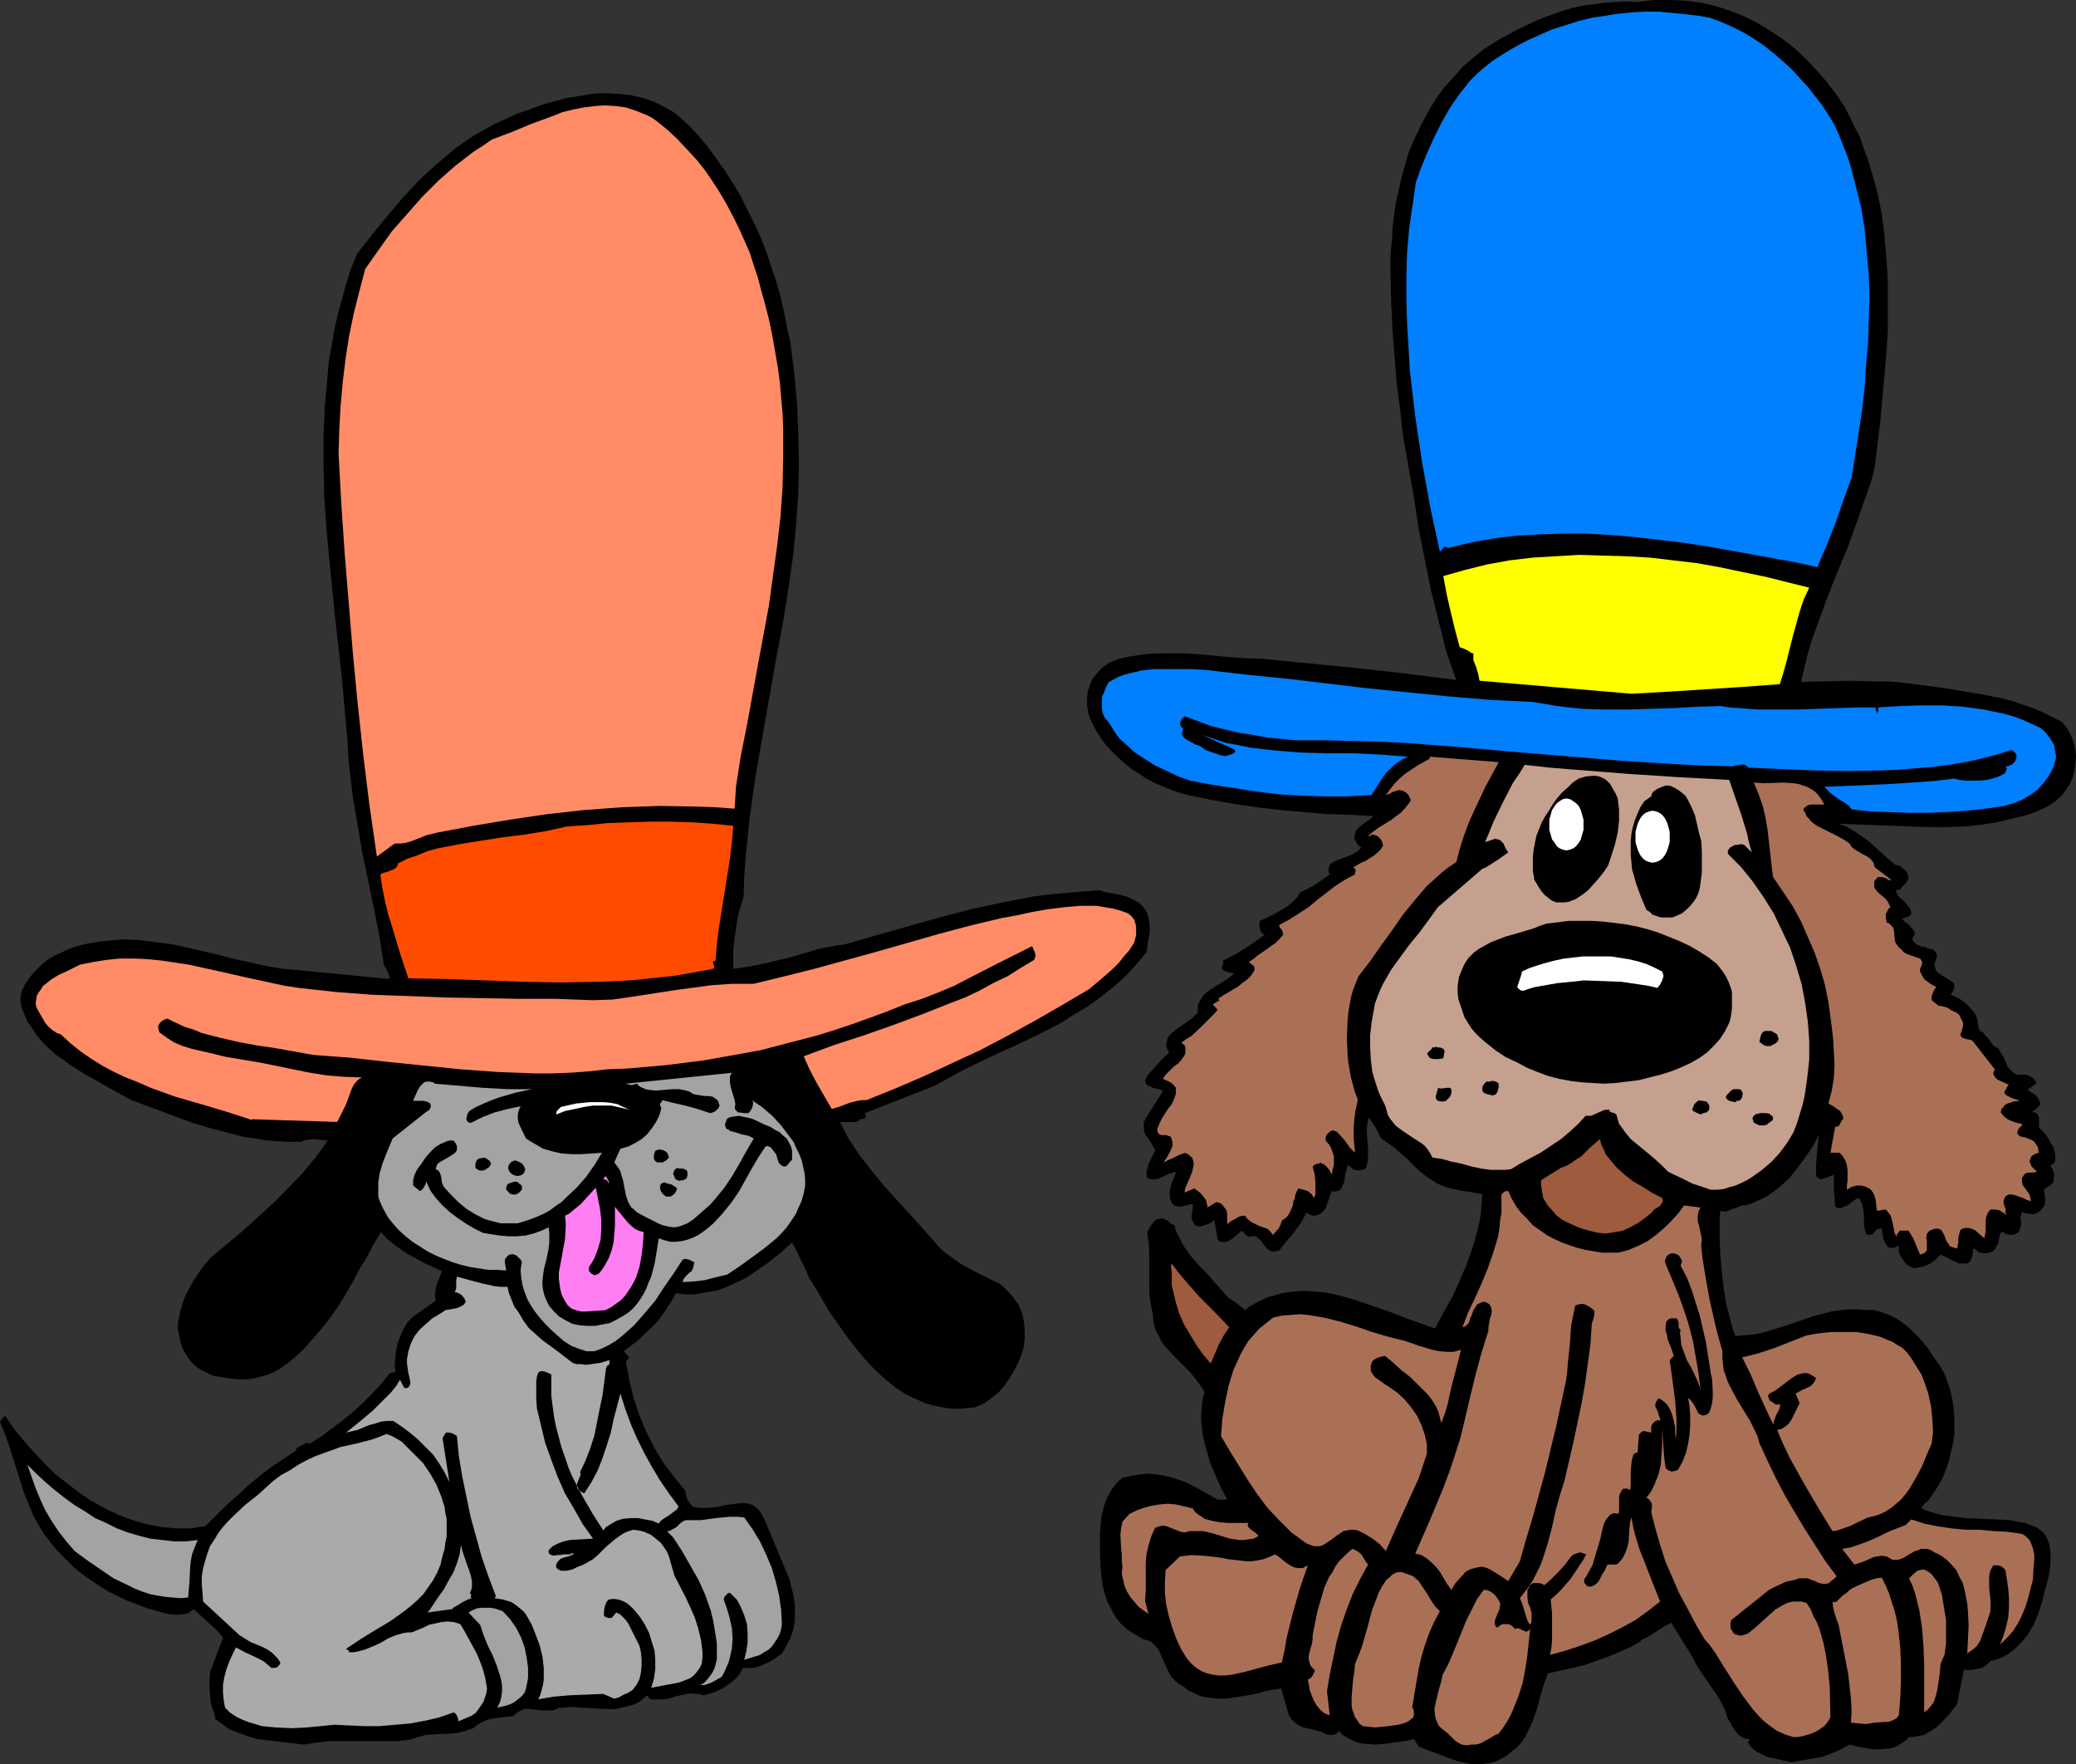 <?xml version="1.0" encoding="UTF-8" standalone="no"?>
<svg
   version="1.0"
   width="129.766mm"
   height="110.275mm"
   id="svg53"
   sodipodi:docname="Dogs Wearing Hats.wmf"
   xmlns:inkscape="http://www.inkscape.org/namespaces/inkscape"
   xmlns:sodipodi="http://sodipodi.sourceforge.net/DTD/sodipodi-0.dtd"
   xmlns="http://www.w3.org/2000/svg"
   xmlns:svg="http://www.w3.org/2000/svg">
  <rect width="100%" height="100%" fill="#333333" stroke="none"/>
  <sodipodi:namedview
     id="namedview53"
     pagecolor="#ffffff"
     bordercolor="#000000"
     borderopacity="0.25"
     inkscape:showpageshadow="2"
     inkscape:pageopacity="0.0"
     inkscape:pagecheckerboard="0"
     inkscape:deskcolor="#d1d1d1"
     inkscape:document-units="mm" />
  <defs
     id="defs1">
    <pattern
       id="WMFhbasepattern"
       patternUnits="userSpaceOnUse"
       width="6"
       height="6"
       x="0"
       y="0" />
  </defs>
  <path
     style="fill:#000000;fill-opacity:1;fill-rule:evenodd;stroke:none"
     d="m 1.293,334.53 1.939,2.909 2.262,2.747 2.424,2.747 2.424,2.586 2.586,2.586 2.909,2.263 2.909,2.263 2.909,1.939 3.232,1.778 3.07,1.454 3.394,1.293 3.394,0.97 3.394,0.646 3.394,0.323 h 3.555 l 1.778,-0.323 1.616,-0.162 2.424,-2.424 2.424,-2.424 2.747,-2.424 2.586,-2.424 2.747,-2.263 2.747,-2.101 2.909,-1.939 2.747,-1.778 0.162,-0.323 0.162,-0.485 0.646,-0.323 0.323,-0.162 0.323,-0.162 0.485,-0.162 0.162,-0.323 1.131,0.162 2.586,-1.616 2.586,-1.939 2.586,-1.939 2.586,-2.101 2.262,-2.101 2.262,-2.263 2.101,-2.263 1.778,-2.263 0.323,-0.162 0.323,-0.162 h 0.808 l -0.162,-1.616 0.162,-1.778 0.162,-1.778 0.323,-1.616 0.646,-1.616 0.646,-1.616 0.97,-1.616 1.131,-1.293 5.656,-4.04 -0.162,-0.808 v -0.97 l 0.162,-0.97 0.162,-0.808 0.323,-0.808 0.323,-0.808 0.646,-1.778 -3.878,-1.778 -3.878,-2.101 -1.778,-1.131 -1.778,-1.293 -1.616,-1.293 -1.454,-1.616 -1.778,2.909 -1.616,3.071 -1.778,2.909 -1.616,3.071 -1.778,3.071 -1.939,3.071 -2.101,2.909 -2.262,2.747 -3.394,3.879 -1.939,1.778 -1.939,1.616 -2.101,1.454 -2.262,1.131 -1.293,0.323 -1.131,0.323 -1.293,0.323 -1.293,0.162 h -2.101 l -1.939,-0.162 -2.101,-0.323 -1.939,-0.323 -1.778,-0.808 -0.97,-0.485 -0.808,-0.485 -0.808,-0.646 -0.808,-0.808 -0.646,-0.808 -0.646,-0.97 -0.808,-1.454 -0.485,-1.454 -0.323,-1.616 -0.323,-1.454 v -1.454 l 0.323,-1.616 0.323,-1.454 0.485,-1.616 0.485,-1.454 0.646,-1.293 1.616,-2.909 1.778,-2.586 1.939,-2.424 7.757,-6.464 3.555,-3.232 3.717,-3.394 3.394,-3.394 3.394,-3.555 3.07,-3.717 1.454,-1.939 1.454,-2.101 -1.616,-0.162 -1.616,-0.162 -1.616,0.162 -0.808,0.162 -0.485,0.323 h -2.909 l -2.747,-0.162 -2.586,-0.162 -2.586,-0.485 -2.747,-0.323 -2.424,-0.646 -5.01,-1.293 -4.848,-1.454 -4.848,-1.778 -4.686,-1.778 -4.848,-1.778 -3.555,-1.939 -3.717,-2.101 -3.717,-2.101 -3.555,-2.263 -1.778,-1.293 -1.616,-1.131 -1.616,-1.454 -1.454,-1.454 -1.293,-1.454 -1.131,-1.778 -1.131,-1.616 -0.808,-1.939 -0.485,-0.97 -0.162,-0.97 -0.162,-0.97 v -0.808 l 0.162,-0.97 0.162,-0.646 0.808,-1.616 0.97,-1.454 1.293,-1.454 1.293,-1.293 1.454,-1.293 1.778,-1.131 1.778,-0.808 1.778,-0.808 1.778,-0.646 1.939,-0.485 1.778,-0.323 1.778,-0.323 1.939,-0.162 3.717,-0.323 3.717,0.162 3.717,0.485 3.878,0.485 3.717,0.808 7.595,1.778 3.717,0.97 3.717,0.808 3.717,0.808 3.717,0.646 3.717,0.323 21.654,2.101 -0.162,-0.808 -0.323,-0.808 -0.485,-0.97 -0.485,-0.808 -0.97,-6.464 -1.293,-6.626 -2.747,-13.09 -1.131,-6.626 -1.131,-6.626 -0.808,-6.626 -0.323,-3.394 -0.162,-3.394 -0.646,-7.272 -0.646,-7.272 -0.808,-7.272 -0.808,-7.272 -1.454,-14.383 -0.646,-7.111 -0.485,-7.272 -0.162,-7.111 v -7.272 l 0.323,-7.111 0.646,-7.111 0.323,-3.555 0.646,-3.555 0.646,-3.717 0.808,-3.555 0.97,-3.555 0.97,-3.555 1.131,-3.555 1.454,-3.555 3.394,-4.363 3.555,-4.363 3.717,-4.363 3.878,-4.202 4.04,-3.717 2.262,-1.939 2.101,-1.778 2.262,-1.616 2.424,-1.616 2.262,-1.293 2.586,-1.454 2.586,-1.131 2.747,-1.293 2.909,-0.97 2.909,-1.131 2.909,-0.808 3.07,-0.808 3.07,-0.485 2.909,-0.485 3.07,-0.162 2.909,0.162 3.07,0.323 2.909,0.646 2.747,0.97 1.293,0.646 2.747,1.454 1.293,0.97 1.293,1.131 1.131,0.97 2.586,2.747 2.262,2.747 2.101,2.909 2.101,2.909 1.939,3.071 1.778,3.071 1.616,3.232 1.616,3.232 1.454,3.232 1.293,3.394 1.131,3.394 1.131,3.394 0.97,3.394 0.808,3.555 0.646,3.394 0.808,3.555 0.97,7.272 0.646,7.111 0.323,7.272 0.162,7.272 -0.162,7.111 -0.485,7.111 -0.646,6.949 -0.97,6.949 -1.454,9.212 -1.778,9.373 -1.616,9.212 -1.616,9.212 -1.616,9.373 -1.293,9.212 -0.485,4.687 -0.485,4.687 -0.323,4.687 -0.162,4.687 -0.646,2.101 -0.646,2.101 -0.323,2.101 -0.323,2.263 -0.323,2.263 -0.162,2.101 v 2.101 1.939 l 3.394,-0.485 3.394,-0.646 3.394,-0.808 3.394,-0.808 3.232,-0.97 3.232,-0.97 3.232,-0.646 3.232,-0.485 7.272,-2.101 7.434,-2.101 7.434,-2.101 7.434,-1.939 7.434,-1.616 7.595,-1.454 3.878,-0.485 3.717,-0.323 3.878,-0.323 3.878,-0.323 1.616,0.485 1.778,0.323 1.616,0.323 1.778,0.485 1.616,0.808 0.646,0.323 0.646,0.485 0.646,0.646 0.485,0.646 0.485,0.808 0.323,0.97 0.162,1.131 0.162,1.131 v 1.131 l -0.162,0.97 -0.323,1.939 -0.323,2.101 -2.586,3.071 -2.586,2.747 -2.747,2.424 -3.07,2.424 -2.909,2.101 -3.232,1.939 -3.07,1.939 -3.394,1.778 -6.626,3.232 -6.787,3.071 -6.626,3.232 -3.232,1.778 -3.232,1.778 -16.483,6.464 0.323,0.485 v 0.323 l -0.162,0.323 -0.323,0.162 -0.808,0.162 -0.323,0.162 -0.323,0.323 -0.97,0.162 h -1.131 -0.97 -1.131 l 0.97,1.939 1.131,2.101 1.293,1.939 1.293,1.939 2.909,3.717 3.07,3.717 6.464,7.111 3.232,3.555 3.07,3.555 1.616,1.454 1.616,1.131 1.778,1.293 1.778,0.97 3.717,1.939 3.717,1.778 0.97,0.808 0.808,0.808 0.808,0.808 0.646,0.808 1.293,1.778 0.808,1.939 0.485,2.101 0.162,2.101 v 2.101 l -0.323,2.263 -0.808,2.263 -0.97,2.101 -1.131,1.939 -1.293,1.939 -1.454,1.778 -1.778,1.454 -1.778,1.293 -1.131,0.485 -1.131,0.485 -1.778,0.162 -1.616,0.162 h -1.778 l -1.616,-0.162 -1.616,-0.323 -1.616,-0.323 -1.616,-0.485 -1.454,-0.646 -2.909,-1.293 -2.747,-1.778 -2.586,-2.101 -2.424,-2.263 -2.262,-2.424 -2.262,-2.747 -2.101,-2.747 -1.939,-2.747 -1.939,-2.747 -1.616,-2.747 -1.616,-2.747 -1.616,-2.586 -0.97,-2.263 -0.97,-1.939 -0.97,-2.101 -1.131,-2.101 -2.909,2.586 -3.07,2.424 -3.07,2.101 -1.616,1.131 -1.616,0.808 -1.778,0.808 -1.778,0.808 -1.778,0.646 -1.778,0.323 -1.939,0.323 -1.939,0.323 h -2.101 l -2.101,-0.323 -1.131,2.101 -1.293,1.939 -1.293,1.939 -1.616,1.778 -1.778,1.616 -1.616,1.616 -3.555,2.747 1.293,1.454 -0.808,0.97 0.808,4.363 0.97,4.04 1.293,4.04 1.616,3.879 1.939,3.879 2.101,3.555 2.586,3.394 2.747,3.394 0.162,1.131 0.323,0.97 0.646,0.97 0.646,0.646 1.293,0.323 h 1.131 1.293 l 1.293,-0.162 1.293,-0.162 1.131,-0.323 2.586,-0.323 1.131,-0.162 h 0.97 l 1.131,0.162 0.97,0.323 0.808,0.646 0.808,0.808 0.646,1.131 0.323,0.646 0.323,0.646 1.616,3.879 1.616,3.879 1.616,3.879 0.808,1.939 0.485,1.939 0.485,1.939 0.323,2.101 v 1.939 1.939 l -0.323,1.939 -0.646,1.939 -0.97,1.939 -1.131,1.939 -2.101,1.454 -1.131,0.646 -1.131,0.485 -1.131,0.485 -1.293,0.323 h -1.131 -1.293 l -0.646,1.293 -0.97,1.131 -1.131,0.97 -1.131,0.808 -1.293,0.808 -1.454,0.646 -1.454,0.485 -1.454,0.323 -0.646,-0.323 h -0.808 l -1.454,-0.162 -1.616,0.323 -1.454,0.323 -1.616,0.485 -1.454,0.323 h -1.778 -0.808 l -0.97,-0.162 v -0.323 l -0.162,-0.162 -0.162,-0.162 -0.162,-0.162 -1.131,0.97 -1.131,0.808 -1.131,0.485 -1.293,0.323 -1.293,0.323 -1.293,0.323 h -2.747 l -2.747,-0.162 -2.747,-0.162 -2.747,-0.162 -1.293,0.162 h -1.131 l -0.808,0.323 -0.646,0.323 h -1.454 -1.454 l -1.293,-0.162 -1.454,-0.162 h -1.293 l -1.293,0.646 -0.485,0.323 -0.646,0.646 -2.586,0.323 -2.586,0.323 -1.131,0.323 -1.131,0.485 -1.131,0.646 -0.97,0.808 -0.97,0.323 -0.97,0.323 -1.778,0.485 -1.939,0.162 -3.717,0.162 -1.939,0.162 -1.778,0.485 -0.97,0.323 -0.97,0.323 -3.07,0.323 h -3.232 -6.302 -6.302 l -3.07,0.323 -3.07,0.485 -2.747,-0.323 -5.494,-0.646 -2.747,-0.323 -2.586,-0.808 -2.586,-0.97 -1.293,-0.485 -1.131,-0.808 -1.131,-0.808 -1.131,-0.808 -0.323,-1.454 -0.485,-1.293 -0.323,-1.293 -0.162,-1.454 -0.162,-2.909 0.162,-2.747 3.07,-8.08 -0.646,-0.808 -0.808,-0.97 -1.778,-1.616 -1.939,-1.778 -1.778,-1.616 -0.646,0.485 -0.646,0.485 -0.808,0.162 -0.808,0.162 h -1.616 l -1.616,-0.162 -2.424,-0.646 -2.262,-0.646 -4.686,-1.778 -2.424,-1.131 -2.262,-1.131 -2.101,-1.293 -2.101,-1.454 -2.101,-1.454 -1.939,-1.616 -1.778,-1.778 -1.778,-1.778 -1.616,-1.939 -1.616,-2.101 -1.293,-2.101 -1.293,-2.263 -1.131,-2.747 -1.131,-2.747 -1.778,-5.656 -1.778,-5.656 L 1.131,338.57 0,335.823 l 0.323,-0.485 0.323,-0.323 0.162,-0.323 z"
     id="path1" />
  <path
     style="fill:#a3a3a3;fill-opacity:1;fill-rule:evenodd;stroke:none"
     d="m 46.702,363.781 -0.646,1.616 -0.646,1.616 -0.323,1.616 -0.162,1.616 -0.162,3.394 -0.323,3.717 -1.778,0.162 -1.939,-0.162 -1.778,-0.162 -1.939,-0.323 -1.616,-0.323 -1.939,-0.646 -1.616,-0.646 -1.616,-0.808 -3.394,-1.616 -3.07,-2.101 -3.07,-2.101 -3.07,-2.263 -1.939,-2.263 -1.778,-2.263 -1.616,-2.424 -1.454,-2.424 -1.293,-2.747 -1.131,-2.747 -0.97,-2.747 -0.97,-2.747 2.101,2.101 2.101,1.939 2.262,1.939 2.262,1.778 2.424,1.778 2.424,1.454 2.424,1.616 2.586,1.131 2.586,1.293 2.586,0.97 2.747,0.808 2.586,0.646 2.747,0.323 2.909,0.323 h 2.747 z"
     id="path2" />
  <path
     style="fill:#ff8c66;fill-opacity:1;fill-rule:evenodd;stroke:none"
     d="m 18.907,227.868 3.232,-0.646 3.07,-0.485 3.232,-0.323 h 3.232 l 3.232,0.162 3.232,0.323 3.232,0.485 3.232,0.485 6.626,1.454 6.464,1.454 6.626,1.454 3.07,0.646 3.232,0.485 8.726,0.97 8.565,0.646 8.726,0.323 8.726,0.323 17.291,0.323 h 8.726 l 8.726,0.323 4.686,-0.162 4.525,-0.646 9.373,-1.454 4.686,-0.646 4.848,-0.646 4.848,-0.323 h 2.424 2.586 l 7.272,-1.778 7.11,-1.778 14.706,-4.04 14.706,-4.202 7.272,-1.939 7.434,-1.778 3.555,-0.646 3.717,-0.808 3.717,-0.646 3.878,-0.485 3.717,-0.323 h 1.939 1.939 l 1.939,0.323 1.939,0.323 1.778,0.485 1.778,0.646 0.808,0.646 0.646,0.808 0.323,0.97 0.162,0.808 v 0.97 0.97 l -0.485,1.778 -1.131,1.778 -1.293,1.454 -1.131,1.454 -1.454,1.454 -2.747,2.424 -2.909,2.424 -6.302,3.717 -6.464,3.717 -6.464,3.555 -6.464,3.394 -6.626,3.071 -6.626,3.071 -6.787,2.909 -6.787,2.747 h -1.131 l -0.97,0.162 -1.939,0.485 -2.101,0.808 -2.101,0.646 -1.778,-3.071 -1.778,-3.071 -1.616,-3.071 -1.454,-3.232 6.949,-2.586 6.949,-2.263 6.949,-2.424 6.949,-2.586 6.949,-2.747 3.394,-1.293 3.394,-1.616 3.232,-1.778 3.394,-1.616 3.07,-1.939 3.232,-1.939 0.162,-0.485 0.162,-0.485 -0.162,-0.808 -0.323,-0.646 -0.323,-0.808 -7.434,3.717 -7.272,3.717 -3.717,1.939 -3.878,1.616 -3.717,1.454 -4.04,1.293 -4.04,1.616 -4.363,1.616 -4.04,1.454 -4.363,1.454 -4.202,1.293 -4.363,1.131 -4.363,1.131 -4.363,1.131 -4.363,0.808 -4.525,0.808 -4.525,0.808 -9.05,1.131 -9.211,0.808 -4.525,0.162 -4.363,0.485 -4.202,0.323 -4.363,0.162 h -4.202 l -4.363,-0.162 -4.363,-0.162 -8.888,-0.646 -17.453,-1.778 -8.726,-0.97 -8.565,-0.646 -4.525,-0.808 -4.525,-0.808 -4.363,-0.646 -4.363,-0.808 -4.202,-0.97 -4.363,-1.131 -1.939,-0.808 -2.101,-0.646 -2.101,-0.97 -1.939,-0.97 -0.646,0.162 -0.323,0.162 -0.485,0.323 -0.323,0.323 -0.323,0.485 -0.162,0.485 0.162,0.646 0.162,0.646 1.778,1.293 1.778,1.131 1.939,0.808 2.101,0.646 4.202,0.97 4.04,0.97 3.878,0.646 3.878,0.646 4.04,0.808 3.878,0.808 4.04,0.808 4.04,0.646 4.04,0.323 4.202,0.162 -0.808,0.485 -0.646,0.646 -0.485,0.646 -0.485,0.97 -0.646,1.778 -0.646,1.778 -2.101,4.202 -20.2,-0.646 v 0.162 l -5.979,-1.939 -5.979,-1.778 -6.141,-1.778 -5.818,-2.101 -2.909,-1.293 -2.909,-1.131 -2.747,-1.293 -2.747,-1.454 -2.586,-1.616 -2.586,-1.778 -2.424,-1.939 -2.262,-2.101 -0.97,-0.323 -0.97,-0.646 -0.97,-0.808 -0.808,-0.97 -0.646,-1.131 -0.646,-1.131 -0.646,-1.131 -0.323,-1.131 0.162,-0.97 0.162,-0.97 0.485,-0.808 0.485,-0.646 0.485,-0.808 0.646,-0.485 1.454,-1.131 1.616,-0.97 1.778,-0.808 1.616,-0.808 z"
     id="path3" />
  <path
     style="fill:#aaaaaa;fill-opacity:1;fill-rule:evenodd;stroke:none"
     d="m 60.923,353.115 1.778,-1.616 1.778,-1.616 1.939,-1.454 2.101,-1.131 1.939,-1.293 2.101,-1.131 2.101,-0.97 2.262,-0.808 1.778,-0.646 1.778,-0.646 3.717,-0.808 3.717,-0.97 1.778,-0.646 1.616,-0.646 1.293,0.485 1.131,0.646 1.131,0.646 0.97,0.97 1.939,1.939 2.101,2.101 1.778,2.586 1.454,2.586 1.131,2.747 0.808,2.586 0.162,1.293 0.323,1.454 v 1.293 1.454 1.454 l -0.323,1.454 -0.162,1.454 -0.485,1.616 -0.485,2.101 -0.808,1.939 -0.97,1.778 -1.131,1.616 -1.131,1.616 -1.454,1.454 -1.454,1.293 -1.616,1.293 -3.394,2.424 -3.555,2.101 -3.394,2.101 -3.394,2.263 0.162,0.162 0.162,0.162 h 0.323 v 0.485 h 1.131 l 0.97,-0.162 1.778,-0.485 1.939,-0.808 1.778,-0.808 1.616,-0.97 1.939,-0.808 1.778,-0.485 0.97,-0.162 h 0.97 l 2.747,-1.131 1.293,-0.646 1.454,-0.323 1.454,-0.323 1.454,-0.162 1.616,0.162 1.454,0.485 0.97,1.616 0.97,1.778 1.939,3.555 0.808,1.939 0.646,1.778 0.485,1.778 0.323,1.778 0.162,0.97 -0.162,1.131 -0.323,0.97 -0.323,0.97 -0.646,0.97 -0.646,0.97 -0.646,0.808 -0.97,0.646 -3.07,1.293 v -0.323 l -0.162,-0.646 -0.323,-0.646 -0.323,-0.323 -0.323,-0.162 -3.232,1.131 -3.394,0.808 -3.555,0.646 -3.555,0.323 -3.717,0.323 h -3.555 l -3.717,-0.162 -3.394,-0.162 -3.232,0.323 -3.394,0.323 -3.394,0.162 -3.717,-0.162 -1.778,-0.162 -1.616,-0.162 -1.616,-0.485 -1.616,-0.485 -1.616,-0.646 -1.293,-0.646 -1.454,-0.97 -1.131,-1.131 -0.323,-1.778 -0.162,-1.778 v -1.778 l 0.323,-1.939 0.485,-1.778 0.646,-1.778 0.808,-1.778 0.808,-1.616 2.101,1.131 2.101,0.97 2.262,1.131 0.97,0.808 0.97,0.808 h 0.646 l 0.646,-0.162 0.485,-0.485 0.323,-0.485 -0.323,-0.646 -0.485,-0.646 -1.131,-1.131 -1.131,-0.808 -1.293,-0.646 -2.747,-1.131 -1.293,-0.808 -1.293,-0.808 -8.565,-7.919 -0.162,-2.101 -0.162,-1.939 v -1.939 l 0.323,-1.939 0.485,-1.778 0.485,-1.616 0.646,-1.778 0.97,-1.454 0.97,-1.616 0.97,-1.293 1.293,-1.454 1.293,-1.293 2.747,-2.586 z"
     id="path4" />
  <path
     style="fill:#ff8c66;fill-opacity:1;fill-rule:evenodd;stroke:none"
     d="m 86.294,63.512 3.07,-4.363 3.232,-4.525 3.555,-4.04 3.555,-4.04 3.878,-3.879 4.04,-3.555 4.202,-3.232 2.262,-1.454 2.101,-1.454 4.686,-1.778 4.686,-1.939 4.848,-1.778 2.424,-0.97 2.586,-0.646 2.586,-0.485 2.424,-0.323 2.424,-0.162 2.586,0.162 2.424,0.323 2.424,0.808 2.424,0.97 1.293,0.646 1.131,0.808 2.586,2.101 2.262,2.101 2.262,2.424 2.262,2.424 1.939,2.424 1.778,2.586 1.778,2.747 1.616,2.747 1.454,2.747 1.454,2.909 1.293,2.909 1.293,2.909 0.97,3.071 0.97,2.909 0.808,3.071 0.808,2.909 0.97,3.717 0.808,3.879 0.646,3.717 0.646,3.717 0.485,3.555 0.323,3.717 0.323,3.555 0.162,3.555 v 7.111 l -0.162,7.111 -0.485,6.949 -0.808,6.949 -0.97,6.949 -0.97,7.111 -1.293,6.949 -1.293,6.949 -2.586,14.222 -1.454,7.272 -1.131,7.272 -0.323,5.171 -4.363,-0.323 -4.525,-0.162 -8.888,-0.162 -8.888,0.323 -8.888,0.646 -8.726,0.97 -8.726,1.293 -8.726,1.454 -8.565,1.616 -1.293,0.323 -1.293,0.323 -2.424,0.97 -1.293,0.485 -1.131,0.323 -1.293,0.162 h -1.293 l -4.202,3.071 -1.778,-12.282 -1.454,-11.797 -1.293,-11.959 -1.131,-11.797 -0.97,-11.797 -0.97,-11.797 -0.808,-11.797 -0.646,-11.959 0.162,-5.656 0.323,-5.656 0.485,-5.495 0.646,-5.333 0.808,-5.333 1.131,-5.495 1.293,-5.171 z"
     id="path5" />
  <path
     style="fill:#aaaaaa;fill-opacity:1;fill-rule:evenodd;stroke:none"
     d="m 93.728,327.258 0.162,-0.323 0.162,-0.323 0.485,-0.646 0.162,0.323 0.162,0.323 0.323,0.646 0.162,0.323 0.323,0.323 h 0.323 l 0.485,-0.162 0.323,-0.485 0.162,-0.485 -0.162,-1.131 -0.162,-0.646 -0.162,-0.646 -0.162,-1.131 -0.162,-1.131 v -1.131 l 0.162,-0.808 0.162,-0.97 0.323,-0.97 0.323,-0.97 0.808,-1.616 1.293,-1.616 1.454,-1.293 1.454,-1.293 1.616,-0.97 0.808,-0.485 0.646,-0.485 1.939,-0.323 0.808,-0.162 0.808,-0.323 0.808,-0.485 0.485,-0.646 -0.162,-0.485 -0.162,-0.323 -0.646,-0.808 -0.808,-0.485 -0.485,-0.162 h -0.323 l 0.323,-0.97 v -0.808 -0.97 l 0.162,-0.97 2.909,0.808 3.07,0.808 2.909,0.646 1.616,0.162 h 1.454 l 0.323,1.454 0.646,1.616 0.646,1.616 0.485,0.646 0.485,0.646 1.131,1.939 1.293,1.778 1.616,1.454 1.616,1.454 3.555,2.586 3.555,2.747 0.97,0.323 h 1.131 l 1.131,0.162 1.131,-0.162 2.262,-0.323 2.101,-0.646 v 0.97 l -0.162,0.162 -0.323,0.162 -0.162,0.323 -0.162,0.323 -0.808,6.303 -0.646,3.071 -0.646,3.232 -0.646,3.232 -0.97,3.071 -1.131,2.909 -1.293,2.747 0.162,0.485 -0.162,0.485 -0.485,1.131 -0.162,0.485 -0.162,0.485 0.162,0.646 0.323,0.485 1.293,0.808 1.778,-2.747 1.454,-2.747 1.131,-2.909 0.97,-2.909 0.97,-3.071 0.646,-3.071 1.616,-6.141 1.131,3.555 1.293,3.555 1.454,3.394 1.778,3.555 1.778,3.232 1.939,3.232 2.101,3.071 2.262,3.071 -0.323,0.646 -0.646,0.485 -1.293,0.97 -1.293,0.808 -0.646,0.485 -0.485,0.646 -1.454,-0.646 -1.778,-0.323 -1.616,-0.323 h -1.778 l -1.778,0.162 -1.616,0.485 -0.808,0.485 -0.808,0.485 -0.808,0.485 -0.646,0.808 -2.586,-4.04 -2.424,-4.202 -2.262,-4.363 -0.97,-2.263 -0.808,-2.424 -0.808,-2.263 -0.646,-2.424 -0.646,-2.424 -0.485,-2.424 -0.323,-2.424 -0.323,-2.586 v -2.424 -2.586 l -0.646,-0.323 -0.808,-0.323 -0.808,-0.162 -0.485,0.162 -0.323,0.162 -0.323,0.97 -0.162,1.131 v 2.101 2.263 l 0.162,2.101 0.97,4.04 0.97,4.04 1.454,4.04 1.454,3.879 1.778,4.04 2.101,3.555 2.101,3.717 2.424,3.394 -2.747,0.162 -2.747,0.162 -1.454,0.323 -1.293,0.485 -1.293,0.646 -0.97,0.97 v 0.485 l 0.162,0.323 0.162,0.162 0.323,0.162 0.646,0.162 0.646,-0.162 h 0.808 l 0.808,-0.162 h 0.808 0.646 l 0.323,-0.162 0.323,-0.162 0.162,0.162 h 0.323 l -0.646,0.323 -0.808,0.323 -1.293,0.323 -0.646,0.323 -0.485,0.485 -0.323,0.485 -0.162,0.485 v 0.485 l 0.485,0.485 0.646,0.323 h 0.485 0.808 l 1.454,-0.323 1.293,-0.646 1.293,-0.485 1.131,-0.646 1.131,-0.646 1.131,-0.97 1.939,-1.939 2.101,-1.778 1.131,-0.808 0.97,-0.646 1.131,-0.485 1.131,-0.323 1.293,0.162 1.293,0.323 0.646,0.323 0.808,0.323 0.646,0.485 0.808,0.646 0.97,0.808 0.808,1.131 0.646,0.97 0.485,1.131 0.646,2.263 0.646,2.263 2.586,5.01 1.131,2.424 1.131,2.586 0.808,2.586 0.646,2.747 0.162,1.293 0.162,1.454 v 1.293 l -0.162,1.454 -0.485,0.97 -0.485,0.646 -0.485,0.646 -0.646,0.646 -0.646,0.485 -0.808,0.323 -1.616,0.646 -1.616,0.323 -1.778,0.323 -3.394,0.646 0.646,-2.101 0.323,-2.263 v -2.263 l -0.162,-2.101 -0.646,-2.101 -0.646,-2.101 -0.97,-1.939 -1.131,-1.778 -1.454,-1.778 -0.808,-0.808 -0.97,-0.808 -0.97,-0.485 -0.97,-0.323 -1.131,-0.162 -1.131,0.162 -0.323,0.323 -0.323,0.485 -0.323,0.97 -0.162,0.97 v 1.131 l 0.485,0.323 0.646,0.162 h 0.485 0.162 l 0.162,-0.162 0.97,-1.131 0.97,0.485 0.646,0.646 0.646,0.646 0.646,0.97 0.97,1.939 0.97,1.939 0.646,1.293 0.323,1.454 0.162,1.616 v 1.616 l -0.162,1.616 -0.323,1.454 -0.646,1.293 -0.97,1.293 -0.97,0.646 -1.131,0.485 -1.131,0.646 -1.131,0.323 -2.586,-1.131 -3.878,0.162 -4.04,0.162 -3.717,0.323 -1.939,0.323 -1.778,0.323 0.485,-1.131 0.323,-1.131 0.323,-1.293 0.162,-1.293 v -1.293 -1.293 l -0.323,-2.747 -0.646,-2.586 -0.97,-2.586 -0.97,-2.424 -1.293,-2.263 -0.646,-0.808 -0.97,-0.808 -0.808,-0.646 -0.97,-0.646 -0.97,-0.323 -1.131,-0.323 -0.97,-0.162 -0.97,-0.162 0.323,-0.485 -1.778,-4.687 -1.616,-4.687 -1.293,-4.687 -1.293,-4.687 -0.97,-4.687 -0.97,-4.687 -0.808,-4.848 -0.485,-4.848 -0.485,-0.323 -0.646,-0.323 -0.646,-0.162 h -0.808 l -0.808,1.293 1.616,10.343 -1.131,-2.263 -1.293,-2.101 -1.454,-2.101 -1.778,-1.778 -1.778,-1.778 -1.939,-1.616 -1.939,-1.454 -1.939,-1.293 h -1.454 l -1.454,0.162 -1.454,0.485 -1.293,0.323 -2.747,1.131 -1.293,0.323 -1.454,0.323 3.232,-2.586 3.07,-2.586 2.909,-2.909 1.454,-1.454 1.293,-1.616 z"
     id="path6" />
  <path
     style="fill:#a3a3a3;fill-opacity:1;fill-rule:evenodd;stroke:none"
     d="m 100.515,262.776 0.485,-0.323 0.323,-0.162 0.323,-0.485 0.162,-0.485 -0.162,-0.646 -0.485,-0.323 -0.485,-0.162 -0.646,-0.162 h -0.646 -0.646 -0.646 -0.485 l 0.323,-0.808 0.808,-1.778 0.485,-0.808 0.646,-0.646 0.323,-0.323 0.485,-0.162 h 0.485 0.485 l 0.646,0.162 0.485,0.323 5.656,0.485 5.656,0.485 5.818,0.323 h 2.909 2.909 l -3.878,0.808 -3.878,1.131 -1.778,0.646 -1.939,0.808 -1.778,0.808 -1.616,0.97 -0.485,0.808 -0.162,0.97 v 0.323 l 0.323,0.485 0.323,0.162 h 0.485 l 2.586,-1.293 2.909,-1.131 3.07,-0.808 3.07,-0.646 -0.485,1.131 -0.162,0.97 v 0.808 l 0.162,0.97 0.808,1.778 0.97,1.939 0.97,0.646 1.131,0.646 1.939,1.131 2.262,0.646 2.101,0.485 2.424,0.162 h 2.262 l 2.424,-0.162 2.424,-0.162 -1.778,2.909 -1.939,2.747 -2.262,2.586 -2.424,2.263 -1.131,1.131 -1.454,0.97 -1.293,0.97 -1.454,0.808 -1.454,0.646 -1.616,0.646 -1.454,0.485 -1.616,0.485 h -1.454 -1.293 -1.293 l -1.293,-0.323 -1.293,-0.323 -1.131,-0.323 -2.262,-1.131 -2.101,-1.293 -1.939,-1.616 -1.778,-1.778 -1.616,-1.778 -0.323,-0.646 -0.162,-0.485 -0.162,-1.293 -0.162,-0.485 -0.162,-0.485 -0.323,-0.485 -0.646,-0.323 0.162,-0.646 0.162,-0.485 0.323,-0.323 0.485,-0.323 1.131,-0.646 1.131,-0.646 0.97,-0.646 0.323,-0.323 0.323,-0.485 v -0.485 -0.485 l -0.323,-0.646 -0.485,-0.646 h -0.808 l -0.808,0.162 -0.646,0.323 -0.808,0.323 -1.293,0.808 -1.131,1.131 -1.131,1.293 -0.97,1.454 -0.97,1.293 -0.646,1.293 -0.162,0.646 -0.162,0.646 v 0.646 0.646 l 1.616,1.293 0.485,-0.323 0.485,-0.646 0.323,-0.646 0.162,-0.646 0.485,0.97 0.485,1.131 1.293,1.778 1.616,1.778 1.778,1.616 1.939,1.454 1.939,1.293 1.939,1.131 1.939,0.97 1.939,0.323 2.101,0.323 1.939,0.162 h 2.101 l 1.939,-0.162 1.939,-0.485 1.778,-0.646 1.778,-0.808 0.162,1.131 v 1.293 1.293 l -0.162,1.293 -0.485,2.424 -0.646,2.586 -0.323,2.424 v 1.293 l 0.162,1.131 0.323,1.293 0.485,1.131 0.646,1.293 0.97,1.131 0.646,0.646 0.646,0.646 1.616,0.97 1.616,0.808 1.616,0.323 1.778,0.162 h 1.939 l 1.616,-0.323 1.778,-0.323 1.616,-0.808 1.454,-0.808 1.293,-0.808 1.131,-0.97 0.97,-1.131 0.808,-1.131 0.808,-1.293 0.646,-1.293 0.485,-1.293 0.646,-1.454 0.808,-3.071 0.485,-2.909 0.485,-3.071 1.454,0.485 1.293,0.323 h 1.293 l 1.454,-0.162 1.293,-0.323 1.293,-0.485 1.293,-0.646 0.97,-0.646 1.293,-0.97 1.293,-1.131 2.101,-2.263 2.101,-2.586 1.778,-2.586 3.07,-5.495 1.616,-2.747 1.616,-2.424 0.485,-0.162 0.323,0.162 0.485,0.162 0.323,0.485 0.646,0.808 0.323,0.485 0.162,0.646 0.162,0.485 0.162,0.646 0.323,0.323 0.485,0.485 0.485,0.162 h 0.323 l 0.323,-0.162 0.323,-0.323 0.485,-0.646 0.485,-0.485 v -1.131 -1.131 l -0.323,-0.97 -0.485,-0.97 -0.485,-0.808 -0.808,-0.646 -0.808,-0.808 -0.97,-0.485 -1.293,-0.808 -1.616,-0.646 -1.293,-0.646 -1.454,-0.646 -1.454,-0.323 -1.616,-0.323 -1.293,0.162 -0.808,0.162 -0.646,0.323 -0.323,0.808 -0.162,0.485 v 0.323 l 0.162,0.485 0.162,0.323 0.485,0.162 0.323,0.323 1.293,0.323 1.454,0.485 1.616,0.323 1.293,0.646 -1.616,2.747 -1.616,2.909 -1.778,3.071 -1.939,2.909 -2.262,2.747 -1.131,1.293 -1.293,1.131 -1.293,1.131 -1.293,1.131 -1.454,0.97 -1.616,0.646 -0.646,0.162 -0.808,0.162 -1.293,-0.162 -1.454,-0.323 -1.131,-0.485 -2.586,-1.293 -2.424,-1.293 -0.646,-0.646 -0.646,-0.485 -0.485,-0.808 -0.323,-0.646 -0.485,-1.454 -0.323,-1.616 -0.323,-1.778 -0.485,-1.616 -0.162,-0.646 -0.485,-0.808 -0.485,-0.646 -0.485,-0.646 1.454,-3.232 1.778,-0.485 1.616,-0.808 1.616,-0.97 1.293,-1.131 1.131,-1.454 0.97,-1.454 0.808,-1.616 0.485,-1.778 -0.162,-0.162 -0.162,-0.323 v -0.485 l 0.323,-0.323 0.162,-0.485 2.586,0.646 2.909,0.646 2.909,0.808 2.909,0.97 0.646,-0.162 0.646,-0.323 0.646,-0.646 0.162,-0.323 0.162,-0.323 -0.162,-0.485 -0.162,-0.485 -0.323,-0.485 -0.323,-0.162 -0.646,-0.485 -0.97,-0.162 h -0.97 l -0.97,-0.162 -0.97,-0.162 -0.808,-0.162 -0.646,-0.485 -0.97,-0.323 -0.808,-0.162 -0.808,-0.162 h -1.778 l -1.778,0.162 -1.939,0.162 -1.616,-0.162 -0.808,-0.162 -0.808,-0.323 -0.646,-0.323 -0.646,-0.646 -0.646,0.162 -0.646,0.162 -0.646,-0.162 -0.808,-0.162 25.21,-2.586 -0.323,0.485 -0.162,0.485 v 1.131 l 0.162,1.131 0.323,1.131 0.646,2.101 0.162,0.97 -0.162,0.808 0.162,0.485 0.323,0.323 0.323,0.323 h 0.485 l 0.97,0.162 h 0.97 l 0.485,-0.485 0.485,-0.97 0.162,-0.808 v -0.323 l -0.323,-0.485 2.424,1.616 2.424,2.101 2.101,2.263 1.939,2.586 0.97,1.293 0.646,1.454 0.646,1.293 0.646,1.616 0.323,1.454 0.323,1.454 0.162,1.454 v 1.616 l -0.323,1.778 -0.485,1.778 -0.808,1.778 -0.646,1.454 -0.97,1.454 -1.131,1.616 -1.131,1.293 -1.293,1.293 -2.747,2.263 -3.07,2.263 -2.909,2.101 -2.909,1.939 -2.747,0.646 -2.424,0.646 -2.586,0.323 -2.747,0.162 0.162,-0.646 0.485,-0.646 0.97,-0.97 0.485,-0.323 0.323,-0.646 0.162,-0.646 0.162,-0.808 -0.646,-0.323 -0.646,-0.323 -0.808,-0.162 -0.646,0.162 -2.101,3.232 -2.262,3.232 -2.101,3.232 -2.586,3.071 -2.424,2.747 -1.454,1.293 -1.454,1.293 -1.454,1.131 -1.616,0.97 -1.616,0.808 -1.778,0.646 h -0.97 -0.97 l -0.97,-0.323 -0.97,-0.323 -1.616,-0.646 -1.778,-1.131 -1.454,-1.293 -1.454,-1.293 -1.454,-1.454 -1.293,-1.454 -1.131,-1.454 -0.97,-1.454 -0.808,-1.454 -0.646,-1.616 -0.485,-1.616 -0.323,-1.778 -0.162,-1.939 0.323,-1.939 -0.323,-0.485 -0.323,-0.323 -0.323,-0.323 -0.323,-0.323 -0.97,-0.323 -0.808,0.162 -0.485,0.485 -0.323,0.323 -0.162,0.485 v 0.485 l 0.162,0.97 0.162,0.97 -2.101,-0.162 h -2.101 l -2.101,-0.323 -2.101,-0.323 -2.101,-0.485 -2.101,-0.646 -2.101,-0.808 -1.939,-0.808 -1.939,-0.97 -1.778,-1.131 -1.778,-1.131 -1.616,-1.293 -1.616,-1.454 -1.293,-1.454 -1.293,-1.616 -0.97,-1.778 -0.485,-0.97 -0.485,-1.131 -0.323,-0.97 v -1.131 -1.131 -1.131 l 0.323,-2.101 0.646,-2.263 0.808,-2.101 0.808,-1.939 0.808,-1.939 z"
     id="path7" />
  <path
     style="fill:#ff4c00;fill-opacity:1;fill-rule:evenodd;stroke:none"
     d="m 94.051,203.95 2.262,-1.131 2.424,-0.808 2.262,-0.97 2.424,-0.646 5.01,-0.97 5.01,-0.808 5.171,-0.808 5.171,-0.646 5.01,-0.808 5.171,-1.131 4.848,-0.323 4.848,-0.485 4.848,-0.162 5.01,-0.162 h 5.01 l 5.01,0.162 4.848,0.323 4.848,0.485 -0.323,3.879 -0.485,4.04 -1.293,8.08 -1.293,8.08 -0.485,3.879 -0.323,3.879 -0.485,0.162 v 0.162 l -0.162,0.162 0.162,0.323 0.162,0.485 v 0.323 l -0.162,0.323 -4.363,0.808 -4.525,0.808 -4.525,0.485 -4.525,0.485 -4.525,0.323 -4.525,0.162 -9.05,0.162 -9.05,-0.162 -17.938,-0.646 -9.05,-0.162 -1.939,-5.818 -1.778,-5.98 -0.97,-3.071 -0.808,-3.232 -0.646,-3.232 -0.485,-3.232 0.646,-0.323 0.646,-0.162 1.293,-0.485 0.485,-0.162 0.485,-0.323 0.485,-0.485 z"
     id="path8" />
  <path
     style="fill:#a3a3a3;fill-opacity:1;fill-rule:evenodd;stroke:none"
     d="m 108.918,364.912 0.323,1.454 0.485,1.454 0.485,1.454 0.485,1.293 0.485,1.454 0.323,1.454 v 1.293 l -0.162,0.808 -0.323,0.646 0.162,0.323 0.162,0.162 -0.162,0.646 0.162,0.162 h 0.323 l -0.646,0.162 -0.485,0.162 -1.293,0.646 -1.293,0.808 -0.646,0.323 -0.485,0.485 -5.818,0.808 0.646,-0.808 0.646,-0.97 1.293,-1.939 1.293,-1.778 1.131,-2.101 1.131,-1.939 0.808,-2.101 0.646,-2.101 z"
     id="path9" />
  <path
     style="fill:#a3a3a3;fill-opacity:1;fill-rule:evenodd;stroke:none"
     d="m 118.776,380.589 1.778,1.939 1.454,2.101 1.131,2.263 0.808,2.263 0.485,2.424 0.323,2.424 v 2.424 l -0.485,2.424 -0.323,0.97 -0.646,0.808 -0.97,0.808 -0.808,0.646 -0.97,0.485 -0.97,0.323 -2.101,0.485 0.646,-1.293 0.323,-1.293 0.162,-1.293 v -1.293 l -0.162,-1.131 -0.323,-1.293 -0.808,-2.424 -0.97,-2.424 -1.131,-2.263 -0.97,-2.424 -0.808,-2.424 -2.747,-2.909 0.808,-0.485 1.131,-0.485 0.97,-0.162 h 1.131 0.97 l 1.131,0.162 0.97,0.323 z"
     id="path10" />
  <path
     style="fill:#000000;fill-opacity:1;fill-rule:evenodd;stroke:none"
     d="m 113.605,273.604 0.808,-0.162 0.646,0.323 0.646,0.485 0.323,0.646 -0.162,0.323 -0.323,0.485 -0.485,0.323 -0.485,0.323 -0.485,0.162 h -0.646 l -0.485,-0.162 -0.646,-0.485 v -0.808 l 0.162,-0.646 0.162,-0.323 0.323,-0.323 0.323,-0.162 z"
     id="path11" />
  <path
     style="fill:#000000;fill-opacity:1;fill-rule:evenodd;stroke:none"
     d="m 121.846,279.098 0.485,0.162 0.323,0.323 0.646,0.485 v 0.323 0.485 0.162 l -0.323,0.323 -0.485,0.485 -0.646,0.323 h -0.323 -0.323 l -0.646,-0.162 -0.485,-0.485 -0.485,-0.485 v -0.485 l 0.162,-0.485 0.162,-0.323 0.323,-0.162 0.808,-0.323 z"
     id="path12" />
  <path
     style="fill:#000000;fill-opacity:1;fill-rule:evenodd;stroke:none"
     d="m 121.685,274.088 0.808,0.323 0.646,0.323 0.485,0.485 0.323,0.646 0.162,0.485 -0.162,0.323 -0.323,0.646 -0.646,0.323 -0.646,0.162 -0.808,-0.162 -0.646,-0.323 -0.485,-0.485 -0.323,-0.646 v -0.646 l 0.323,-0.646 0.485,-0.485 0.485,-0.162 z"
     id="path13" />
  <path
     style="fill:#ffffff;fill-opacity:1;fill-rule:evenodd;stroke:none"
     d="m 136.067,260.675 3.232,-0.323 h 3.394 l 1.616,0.162 1.616,0.323 1.293,0.646 1.454,0.646 -2.101,-0.485 -2.101,-0.485 h -2.262 -2.101 l -2.101,0.323 -2.262,0.485 -2.262,0.485 -2.101,0.808 0.162,-0.808 0.485,-0.485 0.485,-0.485 0.646,-0.162 0.808,-0.162 0.646,-0.162 0.808,-0.162 z"
     id="path14" />
  <path
     style="fill:#ff7ff2;fill-opacity:1;fill-rule:evenodd;stroke:none"
     d="m 133.481,287.179 0.97,-0.485 0.97,-0.808 1.778,-1.454 1.616,-1.778 1.939,-2.101 0.485,2.424 0.485,2.424 0.323,2.586 v 2.424 l -0.162,2.424 -0.323,1.131 -0.323,1.131 -0.808,2.101 -0.646,1.131 -0.646,0.97 v 0.485 0.485 l 0.323,0.323 0.323,0.323 0.323,0.162 0.323,0.162 0.485,-0.162 0.485,-0.162 0.808,-0.97 0.646,-0.97 0.97,-1.778 0.646,-1.778 0.485,-1.939 0.162,-1.939 0.162,-1.939 v -2.263 -2.263 l 1.454,1.778 1.454,1.778 0.808,0.808 0.97,0.808 0.97,0.485 1.131,0.323 -0.162,2.747 -0.323,2.747 -0.485,2.586 -0.808,2.586 -0.646,1.293 -0.646,1.131 -0.646,0.97 -0.808,1.131 -0.97,0.97 -1.131,0.808 -1.131,0.808 -1.293,0.646 -4.686,0.323 h -1.131 l -1.131,-0.323 -0.97,-0.323 -0.97,-0.808 -0.808,-1.293 -0.646,-1.293 -0.323,-1.293 -0.162,-1.131 -0.162,-1.293 v -1.454 l 0.485,-2.586 0.97,-5.333 0.162,-2.747 v -1.293 z"
     id="path15" />
  <path
     style="fill:#ff7ff2;fill-opacity:1;fill-rule:evenodd;stroke:none"
     d="m 143.016,277.805 0.323,0.323 0.323,0.646 0.162,0.323 v 0.323 l 0.162,0.646 -0.162,-0.485 -0.323,-0.646 -0.485,-0.323 h -0.485 z"
     id="path16" />
  <path
     style="fill:#000000;fill-opacity:1;fill-rule:evenodd;stroke:none"
     d="m 155.621,271.503 0.97,0.162 0.646,0.323 0.485,0.485 0.162,0.485 0.162,0.485 -0.646,0.646 -0.808,0.485 h -0.323 -0.485 -0.485 l -0.323,-0.162 -0.323,-0.323 -0.162,-0.323 v -0.485 -0.485 l 0.162,-0.485 0.162,-0.485 0.485,-0.162 z"
     id="path17" />
  <path
     style="fill:#000000;fill-opacity:1;fill-rule:evenodd;stroke:none"
     d="m 156.913,279.26 0.808,0.323 0.808,0.162 0.808,0.485 0.646,0.485 -0.323,0.808 -0.323,0.485 -0.646,0.485 -0.323,0.162 h -0.323 -0.646 l -0.485,-0.323 -0.485,-0.485 -0.323,-0.485 -0.162,-0.646 v -0.646 l 0.323,-0.485 z"
     id="path18" />
  <path
     style="fill:#a3a3a3;fill-opacity:1;fill-rule:evenodd;stroke:none"
     d="m 161.923,359.095 h 1.616 1.939 l 3.555,-0.485 3.394,-0.323 h 1.778 l 1.616,0.162 1.939,2.747 1.778,2.909 1.454,3.071 1.293,3.071 0.97,3.232 0.808,3.394 0.485,3.394 0.162,3.394 -0.162,1.131 -0.323,1.131 -0.485,0.97 -0.646,0.97 -0.646,0.97 -0.808,0.808 -1.131,0.646 -0.97,0.646 -3.717,1.131 0.485,-1.939 0.323,-2.101 v -2.101 l -0.162,-2.263 -0.646,-2.101 -0.808,-1.939 -0.485,-0.97 -0.485,-0.808 -0.808,-0.808 -0.808,-0.808 -0.485,0.162 -0.485,0.485 -0.323,0.323 -0.162,0.646 0.808,2.263 0.646,2.263 0.485,2.263 0.162,2.424 -0.162,2.263 -0.485,2.263 -0.323,1.131 -0.485,1.131 -0.485,1.131 -0.646,1.131 -2.262,1.293 -1.293,0.485 -0.646,0.162 h -0.808 l 0.808,-0.485 0.646,-0.646 0.646,-0.808 0.485,-0.646 0.485,-0.808 0.323,-0.808 0.485,-1.778 v -1.939 -1.939 l -0.323,-2.101 -0.323,-1.939 -0.323,-1.778 -0.485,-1.939 -1.293,-3.717 -1.616,-3.555 -1.939,-3.394 -1.939,-3.394 -2.101,-3.232 -1.454,-1.454 h 0.485 l 0.646,-0.323 1.131,-0.646 0.97,-0.97 0.485,-0.323 z"
     id="path19" />
  <path
     style="fill:#000000;fill-opacity:1;fill-rule:evenodd;stroke:none"
     d="m 159.984,275.866 0.485,0.162 h 0.808 l 0.808,0.323 0.162,0.162 0.162,0.323 v 0.808 l -0.162,0.646 -0.485,0.323 -0.162,0.162 h -0.323 l -0.808,0.162 -0.485,-0.162 -0.485,-0.323 -0.162,-0.485 -0.323,-0.646 0.162,-0.485 0.162,-0.485 z"
     id="path20" />
  <path
     style="fill:#000000;fill-opacity:1;fill-rule:evenodd;stroke:none"
     d="m 262.276,156.437 2.101,-0.808 2.101,-0.485 2.101,-0.323 2.262,-0.323 2.262,-0.162 h 2.262 4.686 l 4.686,0.323 4.686,0.485 4.525,0.323 4.363,0.162 22.947,2.263 11.474,1.293 11.312,1.454 -1.293,-3.555 -1.131,-3.394 -1.778,-7.111 -1.778,-7.111 -1.454,-7.272 -1.454,-7.272 -1.131,-7.434 -2.586,-14.706 -0.646,-5.98 -0.808,-5.98 -0.485,-6.141 -0.485,-6.303 -0.323,-6.141 -0.162,-6.303 v -6.141 l 0.323,-3.071 0.162,-3.071 0.323,-2.909 0.485,-3.071 0.646,-2.909 0.646,-2.909 0.808,-2.747 0.808,-2.909 1.131,-2.747 1.293,-2.747 1.293,-2.586 1.454,-2.586 1.616,-2.586 1.778,-2.424 2.101,-2.263 2.101,-2.424 2.424,-2.101 2.586,-2.101 3.878,-2.424 4.202,-2.263 4.363,-2.101 2.101,-0.808 2.262,-0.808 2.262,-0.808 2.262,-0.646 2.424,-0.485 2.424,-0.323 2.586,-0.323 2.424,-0.162 2.586,-0.162 2.586,0.162 L 390.748,0 h 3.878 l 3.717,0.162 3.555,0.485 3.555,0.808 3.394,1.131 3.232,1.293 3.232,1.616 2.909,1.778 2.909,1.939 2.909,2.263 2.586,2.424 2.424,2.586 2.424,2.747 2.101,2.747 2.101,3.071 1.293,2.424 1.131,2.424 1.293,2.424 0.808,2.424 0.97,2.586 0.808,2.586 1.454,5.171 1.131,5.333 0.646,5.333 0.485,5.495 0.323,5.333 v 5.495 5.495 l -0.323,5.495 -0.485,5.495 -0.97,10.828 -1.293,10.666 -0.808,3.394 -1.131,3.232 -2.262,6.464 -2.262,6.303 -2.586,6.141 -2.424,6.141 -2.262,6.303 -1.131,3.071 -0.97,3.232 -0.808,3.394 -0.808,3.394 2.909,-0.162 h 2.909 l 5.656,-0.162 5.656,0.162 h 2.909 l 2.909,0.162 5.01,0.646 5.01,0.646 5.01,0.808 4.848,0.808 4.848,0.97 2.424,0.646 2.262,0.808 2.424,0.808 2.262,0.97 2.262,1.131 2.262,1.131 0.97,1.131 0.808,1.293 0.646,1.293 0.485,1.454 0.323,1.454 0.162,1.616 -0.162,1.616 -0.162,1.454 -0.485,1.939 -0.646,1.454 -0.97,1.454 -0.97,1.293 -1.293,1.131 -1.293,0.97 -1.454,0.808 -1.454,0.646 -1.616,0.646 -1.454,0.485 -3.394,0.808 -3.394,0.808 -3.07,0.485 -4.202,0.485 -4.363,0.162 h -4.363 l -4.525,-0.162 -8.565,-0.323 -4.363,-0.162 -4.04,-0.162 1.939,0.646 1.939,1.131 1.616,1.131 1.616,1.131 1.616,1.454 1.616,1.454 1.616,1.454 1.778,1.454 h 0.646 l 0.646,0.485 0.646,0.485 0.646,0.646 0.162,0.646 0.162,0.646 -0.162,0.485 -0.323,0.646 -0.97,0.97 -0.323,0.485 -0.485,0.323 h -0.485 l -0.162,0.162 v 0.162 l 0.323,0.808 0.485,0.646 0.808,0.646 0.646,0.646 0.646,0.808 0.485,0.646 0.162,0.646 v 0.485 l -0.323,0.485 -1.778,0.646 0.323,0.485 0.646,0.485 0.646,0.485 0.485,0.646 0.485,0.485 0.323,0.485 v 0.646 l -0.162,0.323 -0.162,0.323 h -0.162 v 0.646 l 0.323,0.485 0.323,0.323 0.485,0.323 1.131,0.485 h 0.646 l 0.646,0.323 1.131,0.323 0.485,0.323 0.323,0.323 0.162,0.323 0.162,0.485 -0.162,0.646 -0.323,0.808 -0.162,0.646 0.162,0.646 0.162,0.646 0.323,0.485 1.131,0.808 1.131,0.646 0.97,0.646 0.485,0.323 0.323,0.485 v 0.323 0.646 l -0.323,0.646 -0.485,0.808 1.131,0.485 1.131,0.646 0.97,0.646 0.97,0.97 0.97,0.97 0.646,0.97 0.485,1.293 0.162,1.293 v 0.323 l 0.162,0.323 0.323,0.646 0.646,0.323 0.323,0.485 0.808,0.808 0.646,0.97 0.808,0.97 0.485,0.323 0.646,0.162 h -0.162 l 0.646,1.131 0.646,0.97 0.485,1.131 0.485,1.131 0.808,0.97 0.323,0.323 0.485,0.323 0.646,0.323 h 0.646 0.646 0.97 l 0.646,0.323 0.808,0.485 0.485,0.485 0.162,0.323 0.162,0.485 -2.101,1.454 0.97,0.646 0.97,0.646 0.646,0.808 0.485,1.131 -0.323,0.646 -0.485,0.485 -0.646,0.485 -0.646,0.485 h 0.808 l 0.485,0.323 0.323,0.485 0.162,0.485 v 1.131 1.131 l 1.616,1.778 0.646,0.97 0.485,0.97 0.646,0.97 0.323,1.131 0.162,1.293 -0.162,1.131 -1.131,0.97 0.485,0.323 0.162,0.485 0.323,0.808 v 0.97 l -0.162,0.646 v 0.485 l -0.323,0.323 -0.485,0.485 -0.808,0.485 -0.646,0.485 0.162,0.97 0.162,0.97 v 0.808 l -0.162,0.97 -0.485,0.646 -0.485,0.646 -0.808,0.485 -0.97,0.323 -1.293,-0.162 -1.293,-0.323 -0.162,0.485 -0.162,0.646 v 0.646 l 0.162,0.808 -0.162,0.808 -0.162,0.646 -0.323,0.646 -0.485,0.323 -0.646,0.323 h -0.97 l -0.808,-0.162 -0.485,-0.162 -0.162,-0.323 h -0.323 l -0.323,0.162 -0.162,0.485 -0.162,0.485 -0.162,1.131 -0.162,0.485 -0.323,0.485 -0.323,0.646 -0.323,0.485 -0.485,0.323 -0.646,0.162 -0.646,0.162 h -0.646 l -1.131,-0.162 -0.323,-0.323 -0.323,-0.323 -0.162,-0.162 -0.485,-0.162 -0.162,0.97 v 0.485 l -0.162,0.485 -0.162,0.485 -0.162,0.485 -0.323,0.323 -0.485,0.323 h -0.97 -0.97 l -0.646,-0.323 -0.808,-0.323 -1.454,-0.808 -1.454,-0.646 -1.131,1.131 -1.293,0.97 -1.454,0.646 -1.454,0.323 -0.97,0.162 -0.646,-0.323 -0.646,-0.323 -0.646,-0.485 -0.808,-1.131 -0.808,-1.454 v -1.616 l -0.485,0.162 -0.646,0.323 h -0.646 -0.485 l -0.323,-0.162 -0.646,-0.97 -0.485,-1.131 -0.162,-1.131 -0.162,-1.131 h -0.646 l -0.485,0.162 -0.646,0.646 -0.323,0.485 -0.485,0.162 h -0.485 -0.323 l -0.323,-0.323 -0.323,-0.97 -0.162,-1.131 v -1.131 -0.97 l -0.162,-1.293 -0.162,-0.97 -0.323,-0.97 -0.646,-0.97 -0.646,0.323 -0.646,0.485 -0.646,0.485 -0.646,0.485 -0.808,0.323 -0.646,0.323 h -0.808 l -0.646,-0.323 -0.162,-1.939 -0.162,-2.101 v -3.555 l -0.323,0.162 -0.485,0.162 -1.131,0.485 -0.646,0.162 -0.646,0.162 -0.485,-0.323 -0.485,-0.485 v -2.586 l 0.162,-2.424 0.485,-4.687 -1.454,2.747 -1.778,2.586 -1.778,2.424 -1.939,2.424 -2.262,2.101 -1.293,0.97 -1.131,0.808 -1.293,0.808 -2.909,1.293 -1.454,0.485 h -0.808 l -1.616,0.646 -0.646,0.162 -1.454,0.646 h -0.808 l -0.646,-0.162 -0.162,1.454 v 5.171 l 0.162,3.879 0.323,3.879 0.485,4.04 0.646,3.879 0.97,3.717 0.485,1.778 0.646,1.778 1.939,-0.162 1.939,-0.162 1.939,-0.323 1.778,-0.485 3.717,-1.131 7.595,-2.586 1.939,-0.485 1.939,-0.485 2.101,-0.323 1.939,-0.162 h 2.101 l 2.101,0.162 h 1.616 l 1.293,0.323 1.454,0.485 1.293,0.485 1.293,0.646 1.131,0.808 1.131,0.808 1.131,0.97 2.101,2.101 1.778,2.101 1.616,2.424 1.616,2.263 0.97,1.778 0.646,1.778 0.646,1.939 0.485,2.101 0.323,2.101 0.162,1.939 v 2.263 2.101 l -0.323,2.101 -0.485,2.101 -0.485,2.101 -0.646,1.939 -0.808,1.939 -0.97,1.778 -1.131,1.778 -1.131,1.616 -0.485,0.485 -0.646,0.485 -0.323,0.485 -0.162,0.323 -0.162,0.323 1.616,0.646 1.616,0.485 1.778,0.485 1.616,0.162 3.555,0.485 3.555,0.162 3.555,0.162 3.555,0.162 1.616,0.323 1.778,0.323 1.454,0.485 1.616,0.646 0.808,0.646 0.808,0.646 0.485,0.808 0.485,0.97 0.323,0.97 0.162,0.97 0.162,2.101 -0.162,2.101 -0.323,2.263 -0.485,1.939 -0.485,1.778 -0.646,2.586 -0.808,2.424 -1.131,2.747 -1.454,2.424 -0.808,0.97 -0.97,1.131 -0.97,0.97 -0.97,0.808 -1.131,0.808 -1.293,0.646 -1.293,0.485 -1.293,0.323 -0.646,0.646 -0.646,0.485 -0.646,0.485 -0.808,0.162 -0.808,0.162 -0.808,0.162 h -0.97 -0.97 l -1.616,8.08 -2.101,2.747 -1.293,1.293 -1.293,1.293 -1.454,0.97 -1.616,0.97 -0.808,0.162 -0.808,0.162 -0.97,0.162 h -0.97 l -0.646,0.646 -0.808,0.646 -0.808,0.485 -0.808,0.485 -0.808,0.323 -0.97,0.162 -1.778,0.162 h -1.939 l -1.939,-0.323 -1.778,-0.323 -1.778,-0.485 -1.454,0.808 -1.616,0.808 -1.616,0.646 -1.778,0.646 -3.555,0.646 -3.717,0.646 -2.909,-0.646 -1.454,-0.323 -1.454,-0.323 -1.293,-0.646 -1.293,-0.646 -1.131,-0.97 -0.808,-1.131 0.485,-0.808 h -0.808 l -0.808,-0.323 -0.808,-0.485 -0.646,-0.646 -1.131,-1.616 -0.485,-0.97 -0.485,-0.646 -0.646,-2.101 -0.97,-1.939 -1.131,-1.939 -1.293,-1.778 -2.424,-3.555 -1.131,-1.778 -0.97,-1.939 -4.848,-7.757 -1.778,0.97 -1.778,1.131 -1.778,1.131 -1.939,0.97 0.162,0.162 -2.586,1.454 -2.586,1.131 -2.747,1.131 -2.747,0.97 -2.747,0.97 -2.747,0.646 -2.909,0.646 -2.909,0.646 -0.97,2.586 -0.808,2.747 -0.808,3.071 -0.97,2.747 -0.646,1.454 -0.646,1.293 -0.646,1.293 -0.808,1.131 -0.97,1.131 -1.293,0.97 -1.131,0.97 -1.454,0.808 -1.293,0.646 -1.293,0.323 -1.131,0.162 -1.293,0.162 h -1.131 l -1.293,-0.162 -2.424,-0.485 -2.424,-0.808 -2.424,-0.97 -2.262,-0.808 -2.424,-0.97 -1.131,-1.778 -2.101,0.485 -2.424,0.323 -2.262,0.323 -2.424,0.162 -2.424,-0.162 -1.131,-0.162 -1.131,-0.323 -0.97,-0.485 -0.97,-0.485 -0.97,-0.646 -0.97,-0.97 -0.323,0.485 -0.485,0.323 -0.485,0.162 h -0.485 l -1.293,-0.162 -0.808,-0.485 -1.131,-0.323 -1.131,-0.323 -2.262,-0.485 -0.97,-0.485 -0.97,-0.646 -0.808,-0.808 -0.323,-0.485 -0.323,-0.485 -1.778,-6.303 -2.909,0.485 -1.454,0.323 -1.454,0.485 -3.07,0.485 -2.909,0.485 -1.616,0.162 h -1.454 l -1.454,-0.162 -1.454,-0.162 -1.454,-0.323 -1.293,-0.646 -1.454,-0.646 -1.131,-0.97 -0.97,-0.485 -0.808,-0.646 -0.646,-0.646 -0.646,-0.808 -0.808,-1.616 -0.808,-1.778 -0.808,-1.778 -0.323,-0.808 -0.485,-0.646 -0.646,-0.646 -0.646,-0.646 -0.808,-0.323 -1.131,-0.323 -1.939,-1.131 -1.778,-1.131 -1.616,-1.454 -1.131,-1.454 -0.97,-1.778 -0.97,-1.778 -0.646,-1.939 -0.485,-1.939 -0.323,-2.101 -0.162,-2.101 -0.162,-4.202 v -4.04 l 0.323,-3.717 0.646,-2.747 0.485,-1.293 0.485,-1.131 0.646,-1.131 0.808,-1.131 0.808,-0.97 1.131,-0.97 1.616,-0.323 1.454,-0.323 1.616,-0.162 1.454,-0.162 1.454,0.162 1.454,0.162 1.454,0.323 1.293,0.323 2.909,0.97 2.586,1.293 2.586,1.454 2.586,1.454 h 2.262 l -1.454,-2.747 -1.293,-2.909 -1.293,-3.071 -0.97,-3.394 -0.808,-3.232 -0.162,-1.778 -0.162,-1.616 v -1.616 l 0.162,-1.778 0.162,-1.616 0.485,-1.616 -0.808,-1.293 -0.808,-1.131 -1.778,-2.263 -2.101,-2.101 -1.939,-1.939 -1.939,-2.101 -0.808,-1.131 -0.646,-1.293 -0.646,-1.131 -0.485,-1.454 -0.162,-1.293 -0.162,-1.454 -0.485,-2.424 -0.323,-2.424 v -2.424 -7.434 l -0.162,-2.263 -0.323,-2.263 0.646,-1.131 0.646,-0.97 0.808,-0.808 0.485,-0.162 0.485,-0.162 h 0.646 l 0.323,0.162 0.97,0.485 0.323,0.323 0.323,0.323 0.485,0.162 0.323,0.162 0.323,1.293 0.646,1.293 1.131,2.263 1.616,2.263 1.778,2.101 1.939,1.939 3.555,4.04 1.778,1.939 1.939,1.293 1.939,1.616 1.293,-0.97 1.454,-0.808 1.293,-0.646 1.454,-0.646 1.293,-0.323 1.454,-0.485 2.909,-0.485 2.747,-0.162 2.909,0.162 2.909,0.323 2.747,0.646 2.909,0.808 2.909,0.97 5.656,1.939 5.494,2.101 2.747,0.97 2.747,0.97 1.939,-3.717 2.101,-3.717 1.778,-3.879 1.616,-3.879 1.454,-4.04 1.131,-4.04 0.485,-2.101 0.323,-2.101 0.162,-2.101 0.162,-2.101 -1.454,-0.323 -1.616,-0.323 -1.454,-0.162 -1.616,-0.323 -1.454,-0.323 -1.616,-0.485 -1.454,-0.646 -1.293,-0.808 -1.616,-1.131 -1.454,-1.131 -2.747,-2.747 -2.909,-2.586 -1.616,-1.131 -1.616,-1.131 -0.646,-1.293 -0.646,-1.293 -0.808,-1.131 -0.808,-1.293 -0.323,1.454 -0.162,1.454 0.162,3.071 0.162,1.616 v 1.616 l -0.162,1.454 -0.323,1.293 -0.323,0.323 -0.485,0.162 -0.97,0.162 -0.97,-0.162 -0.323,-0.162 -0.323,-0.323 -0.97,-0.646 -0.162,0.808 -0.323,0.97 -0.162,1.131 -0.162,1.131 -0.485,0.97 -0.162,0.485 -0.323,0.323 -0.323,0.323 h -0.485 l -0.485,0.162 -0.646,-0.162 -0.323,0.808 -0.323,0.97 -0.646,1.778 -0.323,0.808 -0.646,0.646 -0.646,0.485 -0.485,0.162 -0.646,0.162 h -0.485 l -0.485,-0.162 -0.646,-0.323 -0.323,-0.323 -0.646,1.293 -0.646,1.131 -0.808,1.131 -0.808,1.131 -1.778,2.101 -1.778,2.263 -0.808,0.162 -0.485,0.162 -0.485,-0.162 -0.485,-0.162 -0.808,-0.646 -1.293,-1.778 -0.808,-0.646 -0.323,-0.323 h -0.485 -0.646 l -0.646,0.162 -1.616,-1.454 -1.293,1.131 -0.808,0.646 -0.646,0.485 -0.808,0.323 -0.646,0.162 -0.808,-0.162 -0.323,-0.162 -0.323,-0.323 -0.808,-4.687 -0.485,0.485 -0.485,0.323 -1.293,0.485 -0.646,0.162 -0.485,0.162 -0.646,-0.162 -0.485,-0.162 -0.323,-0.485 -0.323,-0.646 -0.162,-0.485 v -0.646 l 0.162,-1.293 0.162,-1.454 -0.97,0.162 -0.646,0.162 -0.485,0.162 -1.131,0.162 -0.646,-0.162 -0.646,-0.162 -0.646,-0.808 -0.323,-0.97 v -0.97 -0.97 l 0.323,-1.131 0.323,-0.97 0.485,-0.97 0.323,-1.131 -0.808,0.162 -0.97,0.323 -1.616,0.808 -0.808,0.323 -0.808,0.162 h -0.808 l -0.97,-0.323 -0.162,-0.97 v -0.808 l 0.323,-0.808 0.162,-0.808 0.808,-1.616 0.808,-1.616 -0.485,-0.646 -0.485,-0.97 -1.131,-1.616 -0.485,-0.808 -0.162,-0.97 v -1.131 -0.485 l 0.323,-0.485 v -0.162 l 4.202,-6.626 -0.485,-0.323 -0.646,-0.162 -0.646,-0.162 -0.646,-0.162 -0.646,-0.323 -0.646,-0.323 -0.323,-0.323 -0.162,-0.808 0.485,-0.97 0.646,-0.808 1.454,-1.616 1.454,-1.616 1.616,-1.454 -0.485,-0.97 -0.162,-0.646 v -0.646 l 0.162,-0.646 0.162,-0.646 0.485,-0.646 0.485,-0.485 0.646,-0.485 1.454,-1.131 1.454,-0.97 1.454,-1.131 0.646,-0.646 0.485,-0.485 v -0.808 -0.97 l 0.323,-0.646 0.323,-0.646 0.485,-0.646 0.485,-0.646 1.293,-0.97 1.454,-0.97 1.616,-0.97 1.454,-0.97 1.131,-0.97 -0.323,-0.162 h -0.323 l -0.808,-0.162 -0.485,-0.162 -0.485,-0.162 -0.323,-0.323 -0.162,-0.485 0.162,-0.323 0.162,-0.485 v -0.808 l 2.586,-1.293 2.424,-1.454 2.424,-1.616 2.424,-1.778 -0.485,-0.162 -0.323,-0.323 -0.162,-0.323 -0.162,-0.485 -0.162,-0.97 v -0.485 l 0.162,-0.485 2.747,-1.293 2.586,-1.454 1.293,-0.808 1.131,-0.97 0.97,-0.97 0.808,-1.293 1.778,-0.808 1.778,-0.97 1.616,-1.131 1.778,-1.293 -0.323,-0.646 v -0.646 l 0.162,-0.485 0.162,-0.485 0.323,-0.323 0.485,-0.323 1.131,-0.485 2.586,-0.97 1.131,-0.485 0.485,-0.323 0.485,-0.323 0.808,-0.808 -0.808,-0.646 -0.485,-0.808 -0.323,-0.485 v -0.323 -0.485 l 0.162,-0.646 0.162,-0.485 0.485,-0.646 0.485,-0.485 0.646,-0.485 0.646,-0.485 0.808,-0.485 1.131,-0.97 -5.494,-0.323 -5.656,-0.162 -5.494,-0.485 -5.494,-0.485 -5.494,-0.646 -5.494,-0.808 -5.333,-0.97 -5.494,-1.131 -1.778,-0.485 -1.939,-0.646 -1.939,-0.808 -1.939,-0.808 -1.939,-0.97 -1.939,-1.293 -1.778,-1.131 -1.616,-1.293 -1.778,-1.616 -1.454,-1.454 -1.454,-1.616 -1.131,-1.616 -1.131,-1.778 -0.97,-1.939 -0.646,-1.778 -0.323,-1.939 v -1.616 l 0.162,-1.616 0.485,-1.454 0.485,-1.293 0.97,-1.293 0.97,-1.131 1.131,-0.97 z"
     id="path21" />
  <path
     style="fill:#007fff;fill-opacity:1;fill-rule:evenodd;stroke:none"
     d="m 261.953,161.124 1.131,-0.646 1.293,-0.646 1.293,-0.485 1.293,-0.323 2.747,-0.646 2.909,-0.323 h 3.07 2.909 2.909 l 3.07,0.162 9.696,1.131 9.696,0.97 19.069,2.263 9.696,0.97 9.696,0.97 9.696,0.808 10.019,0.485 2.909,0.485 2.909,0.485 2.747,0.323 2.909,0.323 5.494,0.162 h 5.494 l 5.333,-0.162 5.494,-0.162 5.494,-0.323 5.656,-0.162 2.101,0.323 2.101,0.162 4.525,0.323 h 4.525 4.848 l 9.534,-0.323 4.525,-0.162 h 4.525 l -0.162,0.162 v 0.323 l 0.323,0.808 0.323,-0.323 v -0.323 -0.323 l -0.162,-0.323 5.171,-0.323 5.01,-0.162 h 5.171 l 4.848,0.323 2.424,0.323 2.424,0.323 2.262,0.485 2.424,0.485 2.262,0.646 2.262,0.808 2.101,0.97 2.101,0.97 0.97,0.808 0.646,0.808 0.646,0.808 0.485,0.808 0.485,0.808 0.162,0.97 0.162,0.97 0.162,0.97 -0.323,1.131 -0.323,1.131 -0.485,0.97 -0.485,0.97 -1.293,1.778 -1.454,1.616 -1.778,1.293 -1.939,1.131 -1.939,0.808 -2.262,0.646 -4.363,0.646 -4.525,0.485 -4.525,0.323 -4.525,0.162 h -4.525 l -4.686,-0.162 -4.525,-0.162 -4.363,-0.485 -0.646,-0.808 -0.808,-0.646 -1.616,-0.97 -1.778,-1.293 -0.808,-0.808 -0.808,-0.808 4.04,-0.162 3.878,-0.162 7.434,-0.323 7.434,-0.485 3.878,-0.323 4.04,-0.485 1.293,0.323 1.454,0.162 h 1.616 1.616 l 1.616,-0.162 1.454,-0.323 1.454,-0.485 1.293,-0.646 0.162,-0.162 0.162,-0.162 0.162,-0.485 0.162,-0.485 -0.162,-0.162 -0.162,-0.323 h 0.485 l 0.485,-0.162 0.646,-0.323 0.323,-0.323 0.323,-0.323 0.162,-0.485 0.162,-0.485 v -0.485 l -0.162,-0.323 -0.162,-0.323 -0.808,-0.646 -3.555,1.131 -3.717,0.97 -3.717,0.808 -3.878,0.646 -3.878,0.485 -4.04,0.323 -4.04,0.323 -3.878,0.162 -8.08,0.162 -8.08,-0.162 -7.757,-0.323 -7.595,-0.323 -0.485,-0.485 -0.323,-0.162 -0.646,-0.162 -0.485,0.162 -1.131,0.162 -0.485,0.162 h -0.485 l -6.464,-0.162 -6.464,-0.323 -12.928,-0.808 -25.371,-2.101 -12.766,-1.131 -12.766,-0.97 -6.464,-0.323 -6.626,-0.162 -6.464,-0.162 h -6.787 l -3.232,-0.323 -3.394,-0.323 -3.394,-0.646 -3.232,-0.485 -3.394,-0.808 -3.232,-0.808 -3.07,-1.131 -3.07,-1.131 -0.646,0.485 -0.323,0.646 -0.162,0.646 0.323,0.808 0.323,0.162 h 0.162 l -0.162,0.646 -0.162,0.485 v 0.323 l 0.162,0.485 0.646,0.646 0.808,0.485 0.97,0.485 0.485,0.323 0.646,0.162 0.97,0.485 0.808,0.646 1.778,0.646 1.939,0.646 0.97,0.162 0.808,-0.162 0.808,-0.323 0.485,-0.162 0.323,-0.485 -0.323,-0.485 -7.595,-3.394 2.909,0.97 2.909,0.97 2.747,0.485 3.07,0.646 2.909,0.323 2.909,0.323 6.141,0.485 6.302,0.162 h 6.141 l 6.464,0.323 6.302,0.485 -1.454,0.646 -1.454,0.97 -1.131,0.97 -1.131,1.131 -0.97,1.293 -0.808,1.293 -1.778,2.747 -5.656,0.323 h -5.494 l -5.333,-0.162 -5.333,-0.323 -5.333,-0.646 -5.171,-0.808 -5.333,-0.808 -5.171,-0.97 -2.747,-0.97 -2.747,-1.293 -2.747,-1.293 -2.586,-1.616 -2.424,-1.616 -2.262,-2.101 -1.131,-0.97 -0.97,-1.293 -0.808,-1.293 -0.808,-1.293 -0.97,-1.131 -0.485,-1.131 -0.162,-1.131 v -1.293 -1.293 l 0.485,-1.131 0.485,-1.293 z"
     id="path22" />
  <path
     style="fill:#aa7056;fill-opacity:1;fill-rule:evenodd;stroke:none"
     d="m 266.801,357.64 1.616,-0.808 1.778,-0.646 1.778,-0.485 1.939,-0.323 1.939,-0.162 1.939,0.162 2.101,0.485 1.939,0.485 0.485,0.808 0.808,0.646 0.808,0.485 0.646,0.485 1.778,0.485 1.778,0.323 1.778,0.162 h 3.394 1.616 l -0.162,0.646 0.162,0.323 0.323,0.323 0.323,0.323 0.97,0.646 0.485,0.485 0.323,0.323 -1.131,0.646 -1.293,0.162 -0.97,0.162 h -1.131 l -2.262,-0.323 -2.101,-0.646 -2.101,-0.646 -2.101,-0.485 h -1.131 -0.97 -1.131 l -1.131,0.323 -0.97,-0.162 -0.808,-0.323 -1.616,-0.646 -0.808,-0.323 -0.97,-0.162 -0.808,0.162 -0.97,0.323 -0.485,0.97 -0.485,1.131 -0.646,2.101 -0.485,2.101 -0.162,2.101 v 4.202 2.263 l -0.162,2.424 0.808,3.071 -1.131,-0.808 -1.131,-0.808 -0.97,-1.131 -0.97,-1.131 -0.808,-1.293 -0.646,-1.454 -0.323,-1.454 -0.323,-1.454 0.162,-1.616 -0.162,-1.454 v -1.454 l -0.162,-1.454 -0.162,-3.232 0.162,-1.454 0.323,-1.616 z"
     id="path23" />
  <path
     style="fill:#aa7056;fill-opacity:1;fill-rule:evenodd;stroke:none"
     d="m 277.79,256.958 -0.646,-0.808 -0.646,-0.485 -0.97,-0.485 -0.808,-0.323 0.646,-0.97 0.97,-0.97 0.97,-0.97 1.131,-0.808 0.808,-0.97 0.646,-0.97 0.162,-0.485 v -0.646 -0.646 l -0.162,-0.485 -0.808,-0.646 1.131,-0.808 1.293,-0.808 2.262,-2.101 2.101,-2.101 0.97,-0.97 0.808,-0.97 -1.131,-1.293 1.616,-0.97 -0.323,-0.323 1.131,-0.808 1.131,-0.646 2.424,-1.454 0.97,-0.808 1.131,-0.808 0.97,-0.97 0.808,-1.293 v -0.323 -0.323 l -0.323,-0.485 -0.485,-0.323 -0.485,-0.485 0.97,-0.646 0.97,-0.808 2.101,-1.454 2.262,-1.616 0.97,-0.97 0.808,-0.97 -0.162,-0.646 -0.162,-0.485 -0.485,-0.485 -0.162,-0.646 2.424,-1.293 2.262,-1.454 2.262,-1.454 2.101,-1.778 4.202,-3.232 2.262,-1.454 2.424,-1.293 v -0.485 l 0.162,-0.323 -0.162,-0.485 -0.162,-0.162 -0.323,-0.162 1.939,-1.131 1.131,-0.485 0.97,-0.646 0.808,-0.485 0.97,-0.808 0.646,-0.646 0.646,-0.97 -0.162,-0.646 -0.162,-0.485 -0.323,-0.485 -0.323,-0.323 -0.323,-0.323 -0.485,-0.162 -0.485,-0.162 h -0.485 l -0.323,0.323 h -0.485 l 1.131,-0.97 1.293,-0.97 2.909,-1.778 1.293,-0.97 1.293,-0.97 1.131,-1.293 0.97,-1.293 v -0.485 l -0.162,-0.323 -0.323,-0.646 -0.646,-0.646 -0.646,-0.323 -0.646,-0.162 h -0.485 l -0.97,0.323 -0.485,0.162 -0.485,0.323 -0.97,0.323 0.97,-1.293 1.131,-1.454 1.131,-1.131 1.293,-1.131 2.909,-1.939 2.909,-1.616 v -0.485 l 16.322,1.293 -3.07,5.656 -2.747,5.818 -1.293,2.909 -1.131,3.071 -0.97,3.071 -0.808,3.071 -1.939,1.293 -1.616,1.293 -1.778,1.616 -1.616,1.454 -2.909,3.394 -2.747,3.394 -2.586,3.717 -2.586,3.555 -2.586,3.717 -2.747,3.555 -0.646,1.616 -0.646,1.616 -0.485,1.778 -0.323,1.778 -0.323,1.939 -0.162,1.939 -0.162,3.879 0.162,3.879 0.162,1.778 0.323,1.939 0.323,1.778 0.485,1.778 0.485,1.778 0.646,1.616 -0.323,1.616 -0.323,1.616 -0.323,3.071 v 3.071 l 0.162,1.616 0.162,1.616 -0.646,-0.646 -0.646,-0.646 -1.131,-1.616 -1.293,-1.454 -0.646,-0.646 -0.97,-0.323 -0.646,0.323 -0.646,0.646 -0.323,0.646 v 0.485 0.323 l 0.808,0.97 0.485,0.808 0.323,0.97 0.323,0.97 v 1.131 0.97 l -0.323,1.131 -0.162,1.131 -0.485,-0.97 -0.485,-0.646 -0.808,-0.808 -0.485,-0.162 -0.485,-0.323 -0.323,0.323 h -0.485 l -0.646,0.323 -0.323,0.323 0.485,1.939 0.162,1.939 v 1.778 0.97 l -0.323,0.808 -0.323,-0.485 -0.162,-0.323 -0.97,-0.808 -0.97,-0.323 -1.293,-0.323 -0.485,0.97 -0.323,0.97 v 0.485 l -0.323,0.485 -0.162,1.131 -0.485,1.131 -0.485,0.97 -0.646,0.808 -0.97,0.646 -0.323,0.97 -0.485,0.97 -0.646,0.646 -0.646,0.808 -0.646,-0.808 -0.646,-0.646 -0.97,-0.323 -0.97,-0.323 -0.97,-0.485 -0.97,-0.485 -0.808,-0.646 -0.646,-0.808 h -0.646 l -0.646,0.162 -1.131,0.646 -0.646,0.323 -0.485,0.323 -0.323,0.323 -0.323,0.162 v -1.616 -0.808 l -0.162,-0.808 -0.485,-0.646 -0.485,-0.646 -0.646,-0.485 -0.808,-0.162 -2.101,1.293 v -0.485 l -0.162,-0.646 -0.162,-0.646 -0.485,-0.646 -0.485,-0.646 -0.485,-0.485 -0.646,-0.485 -0.646,-0.485 -2.262,0.97 v -0.485 l 0.162,-0.646 0.485,-1.131 0.646,-1.454 0.485,-1.293 0.323,-1.454 v -0.646 l -0.162,-0.485 -0.162,-0.646 -0.485,-0.323 -0.485,-0.485 -0.808,-0.323 -1.293,0.485 -1.293,0.646 -1.131,0.485 -1.293,0.646 0.97,-1.454 0.808,-1.616 0.323,-0.808 v -0.808 l -0.162,-0.808 -0.323,-0.646 -1.131,-0.323 h -0.97 l -0.485,-0.162 -0.323,-0.323 -0.162,-0.323 v -0.646 l 0.485,-1.293 0.646,-1.293 1.454,-2.263 0.808,-0.97 0.485,-1.131 0.485,-1.293 z"
     id="path24" />
  <path
     style="fill:#aa7056;fill-opacity:1;fill-rule:evenodd;stroke:none"
     d="m 278.76,367.66 1.454,-0.162 1.293,-0.162 2.909,0.162 2.909,0.323 1.293,0.162 1.454,0.323 2.909,0.323 1.293,0.162 h 1.454 l 1.293,-0.162 1.454,-0.323 1.293,-0.485 1.454,-0.646 0.808,0.485 0.97,0.808 0.808,0.646 0.97,0.646 0.97,0.485 0.97,0.162 h 0.485 0.646 l 0.485,-0.323 0.646,-0.323 -0.97,2.747 -0.97,2.909 -1.616,5.656 -1.454,5.818 -0.485,2.909 -0.646,2.909 -2.909,0.646 -3.07,0.808 -2.909,0.808 -3.07,0.646 -1.454,0.162 h -1.454 l -1.293,-0.162 -1.454,-0.323 -1.293,-0.485 -1.293,-0.808 -1.131,-0.97 -1.131,-1.293 -1.293,-2.101 -1.131,-2.424 -0.97,-2.586 -0.808,-2.747 -0.646,-2.747 -0.323,-2.747 v -2.747 l 0.162,-2.747 z"
     id="path25" />
  <path
     style="fill:#9e5b3d;fill-opacity:1;fill-rule:evenodd;stroke:none"
     d="m 276.82,298.491 1.454,1.939 1.616,1.939 3.394,3.879 3.717,3.717 3.394,3.555 -0.646,0.97 -0.646,0.97 -1.131,2.101 -0.97,2.263 -0.97,2.263 -1.778,-2.101 -1.616,-2.263 -1.454,-2.424 -1.454,-2.424 -1.131,-2.586 -0.808,-2.586 -0.646,-2.747 -0.323,-1.293 v -1.616 -0.323 -0.485 -0.97 l -0.162,-0.808 v -0.485 z"
     id="path26" />
  <path
     style="fill:#aa7056;fill-opacity:1;fill-rule:evenodd;stroke:none"
     d="m 300.737,311.258 2.101,-0.485 2.101,-0.162 2.101,-0.162 1.939,0.162 1.939,0.323 1.939,0.323 3.878,0.97 3.717,1.131 3.717,1.293 3.878,1.131 3.878,0.97 3.232,1.131 3.232,0.97 1.616,0.323 1.778,0.162 h 1.616 l 1.778,-0.485 -1.131,4.363 -1.131,4.363 -0.97,4.363 -0.646,2.101 -0.808,2.101 -0.323,-1.293 -0.323,-1.293 -0.485,-1.131 -0.646,-1.131 -0.808,-1.131 -0.808,-0.97 -1.939,-1.939 -1.939,-1.939 -2.101,-1.616 -1.939,-1.778 -1.939,-1.616 -0.97,0.162 -0.97,0.323 -0.808,0.485 -0.323,0.323 -0.162,0.485 -0.162,0.485 v 0.485 0.808 l 0.485,0.808 0.485,0.646 1.616,1.131 0.646,0.485 0.808,0.485 2.101,1.454 1.778,1.616 1.616,1.939 1.454,2.101 0.97,2.101 0.808,2.263 0.485,2.263 v 2.263 l -0.97,2.909 -0.97,2.909 -2.586,5.656 -2.586,5.656 -2.586,5.818 -1.293,-1.454 -1.616,-1.293 -1.778,-1.131 -1.939,-0.97 -0.97,-0.162 h -0.808 l -0.808,0.162 -0.808,0.162 -1.454,0.97 -1.293,0.97 -1.454,0.97 -0.485,0.323 -0.808,0.323 h -0.808 -0.646 l -0.97,-0.323 -0.808,-0.323 -1.778,-1.293 -1.778,-1.293 -1.454,-1.454 -1.454,-1.454 -2.747,-2.909 -2.424,-3.232 -2.262,-3.394 -2.101,-3.394 -2.101,-3.394 -2.101,-3.555 0.323,-4.04 0.646,-3.879 0.808,-3.879 1.131,-3.717 0.808,-1.778 0.808,-1.778 0.97,-1.778 0.97,-1.616 1.293,-1.454 1.293,-1.454 1.616,-1.293 z"
     id="path27" />
  <path
     style="fill:#aa7056;fill-opacity:1;fill-rule:evenodd;stroke:none"
     d="m 310.595,394.487 -0.485,-0.485 -0.485,-0.485 -0.162,-0.485 -0.162,-0.485 -0.162,-0.97 0.162,-0.97 0.323,-1.293 0.323,-0.97 0.162,-1.131 v -0.97 l 1.131,-5.656 0.808,-2.747 0.808,-2.747 1.131,-2.586 0.808,-1.131 0.646,-1.293 0.808,-1.131 0.97,-0.97 1.131,-1.131 1.131,-0.97 0.808,0.323 0.485,0.323 0.485,0.323 0.485,0.485 0.646,1.131 0.808,1.131 -1.778,3.232 -1.778,3.555 -1.454,3.717 -1.293,3.717 -1.131,4.04 -0.808,3.879 -0.808,3.879 -0.646,3.879 0.646,5.656 -0.646,-0.162 -0.646,-0.323 -0.97,-0.808 -0.808,-0.97 -0.646,-1.131 -0.485,-1.131 -0.485,-1.293 -0.485,-2.586 0.646,-0.323 0.485,-0.646 0.323,-0.646 0.162,-0.323 z"
     id="path28" />
  <path
     style="fill:#aa7056;fill-opacity:1;fill-rule:evenodd;stroke:none"
     d="m 325.785,376.063 0.808,-1.454 0.97,-1.454 0.646,-0.485 0.646,-0.646 0.485,-0.323 0.808,-0.323 h 1.131 l 0.808,0.323 0.97,0.323 0.808,0.323 1.293,1.131 0.97,1.454 0.97,1.454 0.97,1.616 0.97,1.454 1.131,1.131 -1.454,2.747 -1.131,2.586 -0.97,2.747 -0.808,2.747 -0.646,2.747 -0.485,2.909 -0.485,2.909 -0.485,3.071 h -0.162 l 0.323,0.646 0.162,0.485 v 0.485 0.485 l -0.162,0.485 -0.323,0.323 -0.808,0.646 -1.131,0.485 -1.293,0.323 -1.131,0.162 -1.131,0.162 -1.616,0.162 -1.616,0.162 -1.454,-0.162 -1.454,-0.162 -0.808,-0.646 -0.485,-0.808 -0.485,-0.646 -0.323,-0.97 -0.323,-0.808 -0.162,-0.97 v -1.939 l 0.162,-2.101 0.162,-1.939 0.323,-2.101 0.162,-1.778 0.808,-1.939 0.808,-2.101 1.293,-4.525 1.131,-4.202 0.808,-2.101 z"
     id="path29" />
  <path
     style="fill:#c6a08e;fill-opacity:1;fill-rule:evenodd;stroke:none"
     d="m 350.187,205.243 0.808,-0.323 0.808,-0.485 1.454,-0.97 0.808,-0.485 0.646,-0.485 1.616,-1.131 -0.646,-0.97 -0.485,-1.131 -0.323,-0.323 -0.485,-0.485 -0.485,-0.162 -0.646,-0.162 -2.424,0.808 0.97,-2.263 0.97,-2.424 2.262,-4.687 2.424,-4.687 1.454,-2.101 1.293,-2.101 5.818,0.646 5.979,0.485 12.282,0.97 12.282,0.808 6.141,0.323 5.818,0.323 1.454,4.202 1.454,4.202 1.293,4.202 0.485,2.263 0.646,2.263 -0.808,-0.808 -0.646,-0.646 -0.323,-0.323 -0.485,-0.162 h -0.485 l -0.646,0.162 h -0.323 -0.323 l -0.808,0.485 -0.323,0.162 -0.323,0.485 -0.162,0.323 v 0.646 l 3.07,3.071 2.747,3.394 2.586,3.717 2.424,3.879 1.939,4.04 1.939,4.04 1.454,4.363 1.293,4.363 0.808,4.363 0.646,4.525 0.323,4.363 v 4.525 l -0.485,4.363 -0.323,2.263 -0.323,2.101 -0.485,2.101 -0.646,2.101 -0.646,2.101 -0.808,2.101 -1.454,2.424 -1.778,2.424 -1.939,2.101 -2.262,1.939 -2.262,1.616 -1.293,0.808 -1.293,0.646 -1.454,0.646 -1.293,0.323 -1.454,0.485 -1.454,0.162 h -1.616 l -1.454,-0.485 -1.454,-0.485 -1.454,-0.485 -2.909,-1.454 -2.747,-1.293 -1.616,-1.616 -1.778,-1.616 -1.939,-1.616 -1.778,-1.454 -1.778,-1.454 -1.454,-1.778 -0.646,-0.97 -0.646,-0.808 -0.323,-1.131 -0.323,-1.131 -0.485,-0.323 -0.646,-0.162 -0.323,-0.162 -0.162,-0.162 v -0.323 h -0.808 l -0.646,0.162 -1.454,0.646 -1.454,0.646 h -0.646 -0.646 l -1.778,1.939 -1.939,1.778 -2.101,1.778 -2.424,1.616 -2.424,1.616 -2.424,1.293 -2.424,1.293 -2.101,1.293 -1.293,0.162 h -1.131 -2.424 l -2.262,-0.323 -2.262,-0.485 -2.262,-0.646 -2.424,-0.485 -2.262,-0.646 -2.262,-0.323 -0.485,-0.97 -0.646,-0.97 -0.646,-0.808 -0.808,-0.646 -1.778,-1.131 -0.97,-0.646 -0.97,-0.646 -1.616,-1.131 -0.808,-0.646 -0.646,-0.808 -0.646,-0.808 -0.485,-0.808 -0.323,-1.131 -0.323,-1.131 -0.646,-1.293 -0.646,-1.293 -0.485,-1.293 -0.485,-1.454 -0.808,-2.747 -0.323,-2.747 -0.162,-2.909 v -2.909 l 0.323,-2.909 0.485,-2.747 0.323,-1.778 0.646,-1.778 0.646,-1.616 0.808,-1.616 1.778,-3.071 2.101,-2.909 2.262,-3.071 2.262,-2.747 2.262,-3.071 2.101,-2.909 z"
     id="path30" />
  <path
     style="fill:#007fff;fill-opacity:1;fill-rule:evenodd;stroke:none"
     d="m 350.187,16.322 2.424,-1.939 2.747,-1.778 2.747,-1.616 2.747,-1.454 2.909,-1.293 2.909,-1.293 3.07,-0.97 3.07,-0.97 3.232,-0.808 3.232,-0.485 3.07,-0.485 3.232,-0.323 3.232,-0.162 h 3.232 l 3.232,0.323 3.232,0.323 2.747,0.323 2.747,0.485 2.586,0.97 2.586,1.131 2.586,1.293 2.424,1.454 2.424,1.616 2.262,1.778 2.262,1.939 2.101,1.939 1.939,2.101 1.939,2.101 1.616,2.101 1.778,2.263 1.454,2.263 1.293,2.101 1.131,2.424 0.97,2.424 0.97,2.424 0.808,2.424 1.293,5.01 1.293,5.01 0.808,5.171 0.485,5.333 0.485,5.333 0.162,5.333 -0.162,5.495 -0.162,5.333 -0.485,5.495 -0.323,5.333 -0.646,5.333 -0.808,5.333 -0.808,5.171 -0.808,5.171 -1.939,5.333 -1.778,5.171 -2.101,5.333 -1.131,2.586 -1.131,2.747 -5.171,-1.131 -5.333,-0.97 -10.666,-1.939 -5.494,-0.97 -5.494,-0.808 -5.494,-0.646 -5.494,-0.646 -5.656,-0.485 -5.656,-0.323 h -5.494 l -5.494,0.162 -5.656,0.323 -5.333,0.646 -5.494,0.97 -5.333,1.293 -0.323,-0.162 -0.323,-0.162 -0.323,0.162 -0.323,0.323 -0.323,0.485 -0.323,0.162 v 0.162 l -2.262,-10.505 -1.939,-10.666 -1.616,-10.828 -0.646,-5.495 -0.646,-5.495 -0.323,-5.656 -0.323,-5.495 -0.162,-5.495 v -5.495 l 0.162,-5.656 0.485,-5.495 0.808,-5.656 0.808,-5.495 1.293,-3.555 1.454,-3.555 1.616,-3.555 1.778,-3.555 1.939,-3.394 2.262,-3.232 2.424,-3.071 1.454,-1.454 z"
     id="path31" />
  <path
     style="fill:#aa7056;fill-opacity:1;fill-rule:evenodd;stroke:none"
     d="m 345.985,335.661 1.293,-5.495 1.293,-5.333 1.454,-5.333 1.616,-5.171 v -0.808 l 0.162,-0.97 0.162,-0.97 0.323,-0.97 0.162,-0.97 -0.162,-0.808 -0.162,-0.323 -0.323,-0.485 -0.323,-0.162 -0.646,-0.323 h -0.646 l -0.646,0.323 -0.485,0.162 -0.323,0.485 -0.646,0.97 -0.323,0.97 -0.485,1.131 -0.323,0.97 -0.323,0.323 -0.323,0.323 -0.323,0.162 -0.485,0.162 1.293,-3.394 1.616,-3.394 1.616,-3.555 1.454,-3.555 1.293,-3.717 1.131,-3.717 0.323,-1.939 0.162,-1.939 0.323,-1.778 v -2.101 -0.808 -0.97 -0.485 l 0.323,-0.323 0.323,-0.323 0.485,-0.162 h 0.485 l 0.808,1.778 1.131,1.939 1.131,1.454 1.454,1.454 1.293,1.454 1.616,1.131 1.616,1.131 1.778,0.97 1.778,0.808 1.778,0.646 1.939,0.646 1.939,0.485 1.939,0.323 1.939,0.323 h 1.939 1.939 l 2.424,-0.646 2.262,-0.97 2.262,-1.131 1.939,-1.454 1.939,-1.616 1.778,-1.778 1.616,-1.778 1.293,-1.778 v 0 l 3.878,0.485 -0.485,0.97 -0.162,1.131 v 1.131 l 0.323,1.131 0.485,2.263 0.162,1.131 -0.162,1.131 0.323,3.071 0.485,3.071 1.131,6.464 1.454,6.464 0.808,3.071 0.808,2.909 v 1.616 l 0.162,1.454 0.162,1.454 0.485,1.293 0.485,1.454 0.646,1.293 1.454,2.747 3.07,5.01 1.293,2.586 0.646,1.454 0.323,1.293 1.939,4.202 1.939,4.04 2.101,4.04 2.262,3.879 2.424,4.04 4.848,7.596 2.747,3.717 -0.646,0.646 -0.646,0.485 -0.485,0.485 -0.646,0.162 h -0.485 -0.485 l -1.131,-0.323 -0.485,-0.323 -0.646,-0.162 -1.131,-0.485 h -0.646 -0.808 -0.646 l -0.808,0.323 -2.262,0.485 -2.101,0.97 -1.939,0.97 -1.778,1.454 -7.11,5.656 -0.162,0.646 v 0.646 0.646 l 0.323,0.485 0.323,0.646 0.485,0.323 0.646,0.162 0.646,0.162 1.616,-0.485 1.616,-1.293 1.616,-1.454 1.616,-1.454 1.616,-1.454 1.616,-0.97 0.97,-0.485 0.808,-0.323 0.97,-0.162 h 0.97 0.97 l 1.131,0.323 0.97,1.454 0.646,1.616 0.808,1.454 0.646,1.616 0.97,3.394 0.646,3.394 0.485,3.555 0.323,3.394 0.162,7.111 -0.646,1.131 -0.808,0.97 -1.131,0.808 -1.131,0.646 -1.293,0.485 -1.131,0.323 -1.454,0.323 h -1.293 l -1.939,-0.646 -1.778,-0.808 -1.616,-1.131 -1.454,-1.131 -1.293,-1.293 -1.293,-1.454 -2.424,-3.232 -2.262,-3.394 -2.262,-3.555 -2.101,-3.394 -1.131,-1.616 -1.293,-1.454 -2.101,-3.555 -1.939,-3.717 -1.939,-3.555 -1.616,-3.717 -1.616,-3.717 -1.293,-4.04 -1.131,-3.879 -0.97,-3.879 0.162,-0.97 v -0.97 l -0.485,-0.808 -0.323,-0.323 -0.485,-0.323 0.646,-0.808 0.646,-0.97 0.808,-1.778 0.808,-2.101 0.485,-2.101 0.162,-2.263 0.162,-2.263 v -2.101 -1.939 l 0.162,2.424 0.162,2.263 0.162,2.263 0.323,2.263 0.162,0.323 0.485,0.323 0.323,0.162 0.485,0.162 0.808,-0.162 0.485,-0.162 0.323,-0.323 0.97,-1.778 0.808,-2.101 0.485,-2.101 0.323,-2.101 0.162,-2.263 v -2.263 l -0.162,-2.101 -0.323,-2.101 0.646,0.646 0.485,0.646 0.485,0.808 0.485,0.97 0.323,0.646 0.646,0.323 0.323,0.162 h 0.323 l 0.485,-0.162 0.646,-0.323 0.485,-1.131 0.323,-1.293 0.162,-1.293 v -1.454 l -0.162,-2.909 -0.323,-1.454 -0.162,-1.131 -0.97,-6.141 -1.454,-6.303 -0.97,-3.071 -0.97,-3.071 -1.131,-2.909 -1.454,-2.747 0.162,-0.485 0.162,-0.485 -0.162,-0.485 -0.162,-0.323 -0.323,-0.485 -0.323,-0.323 -0.485,-0.162 -0.485,-0.162 h -0.485 l -0.485,0.162 -0.485,0.323 -0.323,0.323 -0.162,0.485 -0.162,0.485 0.162,0.646 0.162,0.485 1.454,3.394 1.454,3.555 1.293,3.555 1.131,3.555 0.97,3.717 0.646,3.717 0.646,3.717 0.485,3.879 -0.646,-1.778 -1.616,-3.394 -0.97,-1.616 -0.646,-1.778 -0.646,-1.778 -0.162,-1.778 -0.162,-0.97 0.162,-0.808 -0.323,-0.323 -0.162,-0.485 v -0.97 l -0.162,-0.485 -0.162,-0.323 -0.323,-0.162 h -0.323 -0.323 -0.485 l -0.485,0.162 -0.323,0.323 -0.323,0.323 -0.162,1.131 v 0.97 l 0.323,0.97 0.162,1.131 0.808,1.939 0.646,1.939 -0.97,0.97 0.323,2.263 0.646,4.848 0.323,2.424 0.162,2.263 0.162,2.424 v 2.263 l -0.162,2.263 -0.162,-1.454 v -1.454 l -0.323,-1.454 -0.323,-1.293 -0.485,-1.293 -0.646,-1.131 -0.808,-0.808 -0.646,-0.485 -0.646,-0.323 -0.323,0.323 -0.162,0.323 -0.323,0.646 v 0.646 l 0.323,0.646 0.323,0.646 0.162,0.808 0.323,0.646 v 0.646 l -0.323,-0.162 h -0.323 l -0.646,0.323 -0.485,0.485 -0.323,0.646 v 1.454 l -0.808,-0.162 -0.646,-0.162 h -0.485 l -0.323,0.162 -0.323,0.323 -0.323,0.323 -0.323,4.525 v -0.162 l -0.162,-0.162 -0.323,0.162 -0.323,0.162 -0.162,0.162 -0.323,1.131 -0.162,0.97 -0.162,2.101 v 1.939 1.131 l -0.162,1.131 -0.323,-0.162 -0.323,-0.162 h -0.97 l -0.485,0.646 -0.323,0.646 -0.162,0.646 v 0.97 0.808 1.616 l -0.162,0.646 -0.646,-0.162 h -0.485 l -0.485,0.162 -0.485,0.323 -0.808,0.97 -0.485,0.97 -0.485,1.778 -0.323,1.616 -0.97,3.232 -0.485,1.616 -0.485,1.616 -0.808,1.454 -0.808,1.454 -0.323,0.323 v 0.162 0.646 l 0.323,0.485 0.485,0.485 h 0.97 l 0.646,-0.323 0.646,-0.485 0.485,-0.646 0.808,-1.616 0.485,-0.646 0.323,-0.808 0.162,-0.323 0.162,-0.323 h 0.323 0.485 0.808 0.485 l 0.485,-0.323 0.97,-1.131 0.646,-1.293 0.485,-1.293 0.323,-1.454 0.162,-2.909 0.162,-1.454 0.323,-1.293 0.485,2.586 0.646,2.424 0.808,2.586 0.97,2.424 1.939,5.01 1.939,4.848 -2.909,2.263 -2.909,2.101 -3.232,1.778 -3.232,1.616 -3.232,1.454 -3.555,1.293 -3.394,1.131 -3.555,0.97 0.323,-1.616 0.162,-1.778 v -3.071 -3.394 l -0.323,-3.232 1.293,-1.131 1.131,-1.131 2.262,-2.586 1.939,-2.909 0.97,-1.454 0.808,-1.454 -0.485,-0.162 -0.485,-0.162 -0.485,-0.162 -0.485,0.162 -0.97,0.323 -0.646,0.485 -1.454,1.939 -1.616,1.778 -1.616,1.616 -1.616,1.454 -0.646,-0.323 -0.646,-0.162 h -1.454 l -0.646,0.485 -0.323,0.646 -0.323,0.485 v 0.646 1.131 l 0.162,1.293 0.485,1.131 0.323,1.293 v 1.293 0.808 l -0.323,0.646 -0.485,-0.646 -0.323,-0.808 -0.485,-1.616 -0.485,-1.616 -0.323,-0.808 -0.323,-0.808 1.131,-1.454 1.131,-1.454 0.97,-1.616 0.808,-1.616 0.808,-1.616 0.646,-1.778 1.131,-3.555 0.97,-3.717 0.808,-3.717 0.97,-3.555 1.131,-3.555 2.101,-9.05 1.939,-9.212 0.808,-4.525 0.646,-4.687 0.646,-4.687 0.323,-4.687 v -0.323 l 0.162,-0.485 0.323,-0.97 0.162,-0.97 v -0.485 l -0.162,-0.323 -0.808,-0.646 -1.131,-0.646 -0.646,-0.162 h -0.485 l -0.646,0.162 -0.646,0.162 -0.485,2.263 -0.485,2.424 -0.323,4.525 -0.485,4.525 -0.162,2.263 -0.323,2.101 -2.262,10.505 -2.586,10.666 -2.909,10.666 -1.616,5.333 -1.454,5.171 -2.747,4.687 -0.97,-0.646 -0.97,-0.646 -2.101,-1.293 -0.97,-0.485 -1.131,-0.323 -1.131,0.162 -0.646,0.162 -0.646,0.162 -0.808,0.323 -0.808,0.485 -0.485,0.646 -0.646,0.646 -1.293,1.454 -0.808,1.454 -0.97,-1.293 -1.616,-2.747 -0.97,-1.293 -1.131,-1.131 -1.131,-0.97 -1.293,-0.808 -0.646,-0.162 -0.808,-0.162 3.394,-7.757 3.232,-7.757 1.454,-3.879 1.293,-3.879 1.293,-4.04 z"
     id="path32" />
  <path
     style="fill:#000000;fill-opacity:1;fill-rule:evenodd;stroke:none"
     d="m 339.683,247.423 h 0.485 l 0.485,0.162 0.323,0.162 0.323,0.485 -0.323,1.778 -1.131,0.162 h -1.131 l -0.646,-0.162 -0.323,-0.162 -0.323,-0.485 -0.323,-0.485 0.646,-0.646 0.485,-0.485 0.162,-0.323 h 0.485 l 0.323,-0.162 z"
     id="path33" />
  <path
     style="fill:#aa7056;fill-opacity:1;fill-rule:evenodd;stroke:none"
     d="m 350.51,375.579 h 0.646 l 0.485,0.162 0.646,0.323 0.646,0.485 0.323,0.323 0.485,0.646 0.323,0.485 0.323,0.646 v 0.808 l -0.162,0.808 -0.323,0.646 -0.323,0.808 -0.323,0.808 -0.162,0.808 0.162,0.646 0.162,0.323 0.323,0.162 0.485,-0.323 0.323,-0.323 0.485,-0.162 h 0.646 0.646 l 0.485,0.162 0.646,0.485 0.485,0.485 0.485,-0.162 h 0.323 l 0.97,0.485 0.485,0.162 0.323,0.162 0.485,-0.162 0.485,-0.485 -0.323,3.071 -0.323,3.071 -0.485,3.232 -0.646,3.394 -0.97,3.071 -1.293,3.232 -0.646,1.454 -0.808,1.454 -0.97,1.454 -0.97,1.293 -0.808,0.323 -0.808,0.485 -0.808,0.485 -0.646,0.323 -0.808,0.485 -0.808,0.323 -0.808,0.162 h -1.131 l -0.646,0.162 h -0.485 l -0.97,-0.162 -0.97,-0.485 -0.646,-0.485 -1.616,-1.616 -0.808,-0.646 -0.808,-0.646 -0.646,-0.646 -0.323,-0.808 -0.323,-0.646 -0.162,-0.808 -0.162,-1.616 0.323,-1.616 0.808,-3.232 0.485,-1.616 0.323,-1.616 1.293,-2.424 1.131,-2.586 2.101,-5.171 0.97,-2.424 1.293,-2.586 1.293,-2.586 z"
     id="path34" />
  <path
     style="fill:#000000;fill-opacity:1;fill-rule:evenodd;stroke:none"
     d="m 339.683,256.958 0.485,0.162 h 0.485 l 1.293,-0.162 h 0.485 l 0.323,0.162 0.162,0.323 v 0.323 0.323 l -0.323,0.97 -0.323,0.323 -0.323,0.323 -0.323,0.323 -0.646,0.162 h -0.485 l -0.808,-0.162 -0.323,-0.323 -0.162,-0.323 v -0.485 l 0.162,-0.485 0.162,-0.646 0.162,-0.485 z"
     id="path35" />
  <path
     style="fill:#ffff00;fill-opacity:1;fill-rule:evenodd;stroke:none"
     d="m 427.432,138.822 -1.293,2.747 -0.97,2.909 -0.808,2.909 -0.808,2.909 -1.454,5.818 -0.808,2.909 -0.808,2.586 -8.726,0.646 -17.614,1.131 -8.726,0.485 -35.875,-3.071 -0.162,-0.808 -0.162,-0.808 -0.485,-1.616 -0.646,-1.616 v -0.808 -0.808 l -0.646,-0.162 -0.323,-0.323 -1.293,-0.646 -0.485,-0.162 -0.485,-0.162 -1.131,-4.202 -0.97,-4.04 -0.97,-4.202 -0.808,-4.363 5.171,-1.454 5.171,-1.293 5.333,-0.97 5.494,-0.646 5.494,-0.323 5.494,-0.323 5.494,0.162 5.494,0.162 5.656,0.323 5.494,0.646 5.494,0.646 5.494,0.97 5.333,1.131 5.494,1.131 5.171,1.293 z"
     id="path36" />
  <path
     style="fill:#000000;fill-opacity:1;fill-rule:evenodd;stroke:none"
     d="m 365.377,218.172 2.747,-0.323 2.586,-0.323 h 2.747 2.586 l 2.586,0.162 2.747,0.323 2.586,0.323 2.586,0.485 2.586,0.646 2.586,0.808 2.424,0.97 2.424,0.97 2.424,1.131 2.262,1.293 2.262,1.454 2.101,1.616 1.616,2.101 0.646,1.131 0.485,0.97 0.485,1.293 0.323,1.131 v 1.293 1.454 1.131 l -0.162,1.131 -0.162,1.131 -0.323,1.131 -0.485,0.97 -0.485,0.97 -1.131,1.778 -1.454,1.616 -1.616,1.616 -1.778,1.293 -1.939,1.131 -2.424,1.131 -2.424,0.97 -2.586,0.808 -2.586,0.646 -2.586,0.646 -2.747,0.323 -2.586,0.323 -2.747,0.162 -2.586,-0.162 -2.747,-0.162 -2.586,-0.323 -2.586,-0.485 -2.586,-0.646 -2.586,-0.97 -2.424,-0.97 -2.424,-1.293 -2.747,-1.293 -2.424,-1.616 -2.424,-1.939 -1.293,-1.131 -0.97,-0.97 -0.97,-1.131 -0.808,-1.293 -0.808,-1.293 -0.485,-1.454 -0.485,-1.454 -0.485,-1.454 -0.162,-1.454 v -1.616 l 0.323,-2.101 0.646,-1.616 0.646,-1.454 0.97,-1.454 1.131,-1.131 1.293,-0.97 1.454,-0.808 1.454,-0.808 3.394,-1.293 3.394,-0.97 3.232,-0.97 1.616,-0.646 z"
     id="path37" />
  <path
     style="fill:#000000;fill-opacity:1;fill-rule:evenodd;stroke:none"
     d="m 351.156,255.503 h 0.808 l 0.323,-0.162 h 0.485 l 0.646,0.162 0.323,0.162 0.323,0.323 v 0.485 0.485 l -0.162,0.485 -0.162,0.485 -0.162,0.323 -0.323,0.323 -0.485,0.162 h -0.323 l -1.293,-0.323 -0.646,-0.323 -0.162,-0.162 -0.162,-0.485 v -0.485 l 0.162,-0.485 0.323,-0.485 z"
     id="path38" />
  <path
     style="fill:#ffffff;fill-opacity:1;fill-rule:evenodd;stroke:none"
     d="m 359.56,229.484 1.778,-0.808 1.939,-0.646 2.101,-0.646 1.939,-0.485 2.262,-0.485 4.363,-0.485 h 2.262 2.101 2.262 l 2.101,0.323 2.101,0.323 2.101,0.485 2.101,0.646 1.778,0.808 1.939,0.97 0.162,0.485 0.162,0.485 -0.162,0.646 -0.162,0.485 -0.485,0.97 -0.646,0.808 -2.101,-0.485 -2.101,-0.323 -4.363,-0.646 -4.363,-0.162 -4.525,-0.162 -1.293,0.162 -1.454,0.162 -3.394,0.323 -3.717,0.646 -1.778,0.323 -1.616,0.485 -0.808,0.323 h -0.646 l -0.485,-0.323 -0.485,-0.485 0.323,-0.97 0.323,-0.97 0.323,-0.97 z"
     id="path39" />
  <path
     style="fill:#000000;fill-opacity:1;fill-rule:evenodd;stroke:none"
     d="m 362.468,207.506 -0.323,-1.616 v -1.778 -1.616 l 0.162,-1.778 0.323,-1.616 0.323,-1.616 0.646,-1.616 0.646,-1.616 0.808,-1.454 0.97,-1.454 0.97,-1.616 0.97,-1.293 1.131,-1.293 1.293,-1.131 1.131,-1.131 1.454,-0.97 1.616,-0.485 1.616,-0.162 h 0.808 l 0.808,0.162 0.808,0.323 0.808,0.485 0.97,0.97 0.646,1.131 0.646,1.131 0.485,1.131 0.162,1.293 0.162,1.454 v 1.131 1.454 l -0.323,2.747 -0.646,2.747 -0.808,2.586 -0.808,2.424 -0.97,1.454 -1.131,1.454 -1.293,1.454 -1.293,1.454 -1.454,1.131 -1.454,0.97 -0.808,0.323 -0.808,0.323 -0.97,0.162 h -0.97 -1.131 l -1.131,-0.485 -0.808,-0.646 -0.808,-0.646 -0.808,-0.97 -0.646,-0.97 -1.131,-1.939 z"
     id="path40" />
  <path
     style="fill:#9e5b3d;fill-opacity:1;fill-rule:evenodd;stroke:none"
     d="m 368.771,275.866 1.293,-0.485 1.131,-0.646 1.131,-0.808 1.293,-0.808 0.97,-0.97 1.131,-1.131 2.262,-1.939 0.323,1.293 0.646,1.293 0.485,1.131 0.808,0.97 1.616,1.939 1.939,1.778 2.101,1.616 2.262,1.293 2.262,1.454 2.262,1.131 0.162,0.646 -0.162,0.485 -0.323,0.485 -0.485,0.485 -1.131,0.646 -0.323,0.485 -0.323,0.323 -1.616,1.293 -1.616,1.131 -1.778,0.97 -1.778,0.808 -1.939,0.323 -1.939,0.323 -1.939,-0.162 -1.939,-0.485 -1.778,-0.485 -1.616,-0.646 -1.454,-0.646 -1.616,-0.808 -1.293,-0.97 -1.131,-1.293 -1.131,-1.293 -0.97,-1.616 -0.323,-1.939 -0.162,-1.131 v -1.131 z"
     id="path41" />
  <path
     style="fill:#000000;fill-opacity:1;fill-rule:evenodd;stroke:none"
     d="m 390.102,188.113 0.162,-0.646 0.323,-0.485 0.485,-0.323 0.485,-0.323 1.131,-0.485 0.97,-0.323 1.131,0.162 0.97,0.485 0.808,0.485 0.808,0.646 0.808,0.646 0.485,0.808 0.97,1.939 0.808,1.939 0.485,2.101 0.485,2.101 0.485,1.778 0.162,2.424 v 1.293 1.131 2.586 l -0.323,2.586 -0.162,1.131 -0.323,1.131 -0.485,1.131 -0.646,0.97 -0.808,0.97 -0.808,0.808 -1.131,0.97 -1.454,0.646 -0.808,0.323 h -0.97 -0.97 -0.808 l -0.97,-0.323 -0.97,-0.323 -0.646,-0.646 -0.808,-0.485 -1.293,-3.071 -1.131,-3.071 -0.485,-1.778 -0.485,-1.616 -0.162,-1.778 -0.162,-1.616 v -3.394 l 0.162,-1.616 0.323,-1.616 0.485,-1.616 0.646,-1.616 0.646,-1.454 0.97,-1.454 z"
     id="path42" />
  <path
     style="fill:#000000;fill-opacity:1;fill-rule:evenodd;stroke:none"
     d="m 401.414,259.867 0.323,0.162 h 0.485 l 0.808,0.162 0.323,0.162 0.162,0.323 0.162,0.162 0.162,0.485 v 0.646 l -0.162,0.323 -0.162,0.162 -0.323,0.323 -0.808,0.162 -0.323,0.162 -0.323,0.162 -1.778,-0.808 -0.162,-0.485 0.162,-0.323 0.323,-0.808 0.485,-0.485 z"
     id="path43" />
  <path
     style="fill:#000000;fill-opacity:1;fill-rule:evenodd;stroke:none"
     d="m 409.494,257.281 h 0.808 0.646 l 0.323,0.162 0.162,0.162 0.162,0.323 0.162,0.485 -0.162,0.485 v 0.323 l -0.323,0.485 -0.162,0.162 -0.323,0.162 h -0.485 l -0.323,0.323 -0.808,-0.162 -0.646,-0.162 -0.485,-0.323 -0.162,-0.162 -0.162,-0.485 0.323,-0.485 0.485,-0.485 0.485,-0.485 z"
     id="path44" />
  <path
     style="fill:#aa7056;fill-opacity:1;fill-rule:evenodd;stroke:none"
     d="m 426.785,315.46 2.747,-0.485 3.07,-0.323 h 2.909 3.07 l 2.909,0.485 1.454,0.323 1.293,0.323 1.454,0.646 1.293,0.485 1.293,0.808 1.131,0.646 1.131,1.131 0.97,1.293 0.808,1.293 0.808,1.293 0.808,1.293 0.646,1.616 0.97,2.909 0.646,2.909 0.323,3.071 0.162,3.071 -0.323,2.747 -1.131,2.586 -1.131,2.747 -1.454,2.747 -1.616,2.747 -0.97,1.293 -0.97,1.131 -1.131,0.97 -1.131,0.97 -1.293,0.808 -1.293,0.646 -1.454,0.485 -1.454,0.323 -2.101,0.97 -1.939,0.97 -2.262,0.808 -0.97,0.323 -1.131,0.162 -3.555,-5.818 -3.394,-5.818 -1.616,-2.909 -1.616,-2.909 -1.454,-3.071 -1.454,-3.394 0.97,-0.162 0.97,-0.646 0.808,-0.646 0.646,-0.97 0.97,-1.939 0.97,-1.939 -0.97,-2.263 1.454,-0.808 1.454,-0.646 0.646,-0.323 0.646,-0.646 0.323,-0.485 0.323,-0.808 -0.808,-0.485 -0.808,-0.485 -0.646,-0.162 h -0.646 l -0.646,0.162 -0.808,0.162 -1.293,0.808 -1.293,0.97 -0.646,0.485 -0.646,0.485 -1.293,0.97 -1.454,0.808 -0.323,0.323 v 0.485 l 0.162,0.323 0.162,0.485 0.808,0.485 0.646,0.485 h 1.131 l -0.162,0.485 -0.162,0.646 -0.646,1.293 -0.485,1.131 -0.162,0.646 v 0.646 l -0.97,-1.939 -0.97,-2.101 -1.778,-3.879 -1.778,-4.202 -0.97,-1.939 -0.97,-1.939 1.939,-0.485 1.939,-0.485 3.878,-1.293 3.717,-1.454 3.717,-1.454 v -0.162 z"
     id="path45" />
  <path
     style="fill:#000000;fill-opacity:1;fill-rule:evenodd;stroke:none"
     d="m 416.443,262.937 h 0.808 l 0.808,0.162 0.323,0.323 0.323,0.162 0.162,0.485 v 0.485 l -0.646,0.485 -0.485,0.323 -0.323,0.323 -0.646,0.162 h -0.485 -0.646 l -0.646,-0.323 -0.646,-0.323 -0.162,-0.485 -0.162,-0.485 0.162,-0.485 0.323,-0.323 0.485,-0.323 h 0.323 l 0.485,-0.162 z"
     id="path46" />
  <path
     style="fill:#aa7056;fill-opacity:1;fill-rule:evenodd;stroke:none"
     d="m 430.987,190.052 h -1.454 -0.646 -0.485 -0.646 l -0.646,0.162 -0.485,0.323 -0.646,0.646 0.485,0.808 0.323,0.808 0.646,0.646 0.485,0.646 1.293,0.97 1.616,0.808 3.232,1.616 1.454,0.808 1.454,0.97 0.485,0.808 0.808,0.646 1.939,1.131 0.97,0.485 0.808,0.646 0.646,0.808 0.162,0.646 0.162,0.485 3.878,2.909 -0.162,0.162 -0.323,-0.162 h -0.323 l -0.323,-0.323 -0.97,-0.323 h -0.485 -0.646 l -0.485,0.646 -0.323,0.323 v 0.485 0.485 0.485 l 0.162,0.323 0.808,0.97 0.808,0.646 0.97,0.808 0.646,0.97 0.162,0.485 0.323,0.485 -0.485,0.323 -0.162,0.323 -0.485,0.97 v 0.97 l 0.162,0.97 0.646,0.323 0.323,0.323 0.323,0.323 0.323,0.323 0.162,0.808 0.162,1.939 0.162,0.808 0.485,0.646 0.323,0.485 0.485,0.323 0.323,0.323 0.323,0.485 0.97,0.485 0.97,0.323 0.97,0.323 0.808,0.323 0.323,0.162 0.162,0.323 0.162,0.323 v 0.485 l -0.162,0.485 -0.323,0.646 v 0.646 l 0.323,0.646 0.323,0.646 0.485,0.646 1.293,0.97 1.454,0.808 -0.485,0.485 -0.323,0.808 -0.323,0.808 v 0.485 0.485 l 1.616,1.293 0.97,0.162 1.131,0.323 0.97,0.646 1.131,0.485 0.646,0.485 0.323,0.646 0.323,0.646 0.323,0.646 v 0.646 l -0.162,0.646 -0.162,0.646 -0.323,0.808 0.162,0.485 0.323,0.323 0.485,0.162 0.485,0.162 0.97,0.162 0.323,0.162 0.323,0.323 5.171,6.626 -0.323,0.162 v 0.162 l -0.162,0.485 0.162,0.485 0.323,0.485 0.323,0.323 0.485,0.323 1.131,0.485 0.97,0.485 0.323,-0.162 -1.131,2.101 0.323,0.485 0.485,0.323 0.97,0.485 0.485,0.162 0.485,0.162 0.97,0.323 -1.454,0.162 -1.454,0.485 -0.646,0.323 -0.323,0.485 -0.485,0.485 -0.162,0.808 0.485,0.646 0.485,0.485 0.646,0.485 0.646,0.323 1.293,0.485 1.454,0.323 v 0.323 l -0.162,0.162 -0.646,0.646 -0.162,0.485 -0.162,0.485 0.162,0.323 0.485,0.485 1.454,0.323 0.646,0.323 0.646,0.162 0.646,0.485 0.323,0.485 0.485,0.646 0.162,0.808 v 0.323 l 0.162,0.323 -0.646,0.162 -0.646,0.323 -0.485,0.323 -0.323,0.808 -0.162,0.485 0.162,0.323 0.323,0.808 0.646,0.646 0.646,0.646 -0.97,0.162 h -1.131 l -0.485,0.162 -0.323,0.162 -0.323,0.485 -0.323,0.485 v 0.808 l 0.162,0.808 0.323,0.485 0.485,0.646 0.808,1.131 0.162,0.646 0.162,0.97 -0.97,-0.323 -0.97,-0.485 -0.97,-0.323 -0.808,-0.323 -0.97,-0.162 h -0.485 l -0.323,0.162 -0.323,0.162 -0.323,0.323 -0.162,0.485 -0.162,0.646 0.162,0.808 0.323,0.808 v 0.97 l 0.323,0.646 -0.323,-0.323 -0.485,-0.323 -0.97,-0.646 -0.97,-0.162 h -1.131 l -0.646,0.808 -0.323,0.808 -0.162,0.808 v 2.747 l -0.162,0.808 -0.162,0.808 -1.131,-0.97 -1.131,-0.97 -0.808,-0.323 -0.646,-0.162 h -0.646 l -0.808,0.162 -0.485,0.323 -0.162,0.485 -0.323,1.293 v 0.808 l -0.162,1.293 -0.162,0.485 -0.646,-0.162 -0.485,-0.162 -0.485,-0.162 -0.323,-0.485 -0.646,-0.97 -0.323,-0.97 -0.485,-0.97 -0.323,-0.485 -0.323,-0.162 -0.485,-0.162 h -0.485 l -0.646,0.162 -0.808,0.323 -0.323,0.323 -0.323,0.485 -0.162,0.808 0.162,0.808 v 0.808 0.808 0.646 l -0.323,0.323 -0.323,0.323 -0.485,0.162 -0.485,0.162 -0.485,-1.131 -1.131,-2.747 -0.808,-1.293 -0.162,-0.323 -0.162,-0.162 h -0.646 -0.323 -0.485 -0.646 l -0.162,0.323 -0.323,0.323 -0.162,0.323 v 0.485 l -0.485,-0.808 -0.323,-1.616 -0.162,-0.808 -0.485,-1.778 -0.485,-0.646 -0.646,-0.808 -2.101,0.323 -0.162,-1.293 -0.162,-1.293 -0.323,-1.131 -0.323,-0.646 -0.485,-0.646 -0.485,-0.323 -0.646,-0.323 -1.131,-0.323 h -1.131 l -1.131,0.323 -1.131,0.646 v -0.97 l 0.162,-1.131 v -2.424 l -0.162,-1.293 -0.323,-0.97 -0.646,-1.131 -0.808,-0.808 h -2.101 l 1.131,-6.141 h 0.485 l 0.323,-0.162 0.323,-0.485 0.162,-0.323 0.162,-0.323 0.485,-0.646 -0.162,-0.646 -0.323,-0.646 -0.323,-0.485 -0.485,-0.323 -1.131,-0.808 -1.131,-0.646 0.808,-3.071 0.485,-3.071 0.162,-3.071 -0.162,-2.909 -0.162,-2.909 -0.323,-2.909 -0.808,-5.98 -0.808,-4.04 -1.131,-3.879 -1.293,-3.717 -1.616,-3.717 -1.616,-3.717 -1.939,-3.555 -2.262,-3.394 -2.424,-3.555 -0.323,-2.586 -0.323,-2.909 -0.646,-5.656 -0.485,-2.909 -0.646,-2.747 -0.97,-2.747 -1.131,-2.747 2.424,0.162 4.686,-0.162 2.262,0.162 1.131,0.162 0.97,0.323 0.97,0.323 0.97,0.485 0.97,0.646 0.808,0.808 0.808,1.131 z"
     id="path47" />
  <path
     style="fill:#000000;fill-opacity:1;fill-rule:evenodd;stroke:none"
     d="m 416.928,243.544 h 1.131 0.485 l 0.485,0.323 0.323,0.162 0.485,0.323 0.162,0.485 0.162,0.485 v 0.323 l -0.162,0.323 -0.485,0.485 -0.646,0.323 -0.646,0.323 h -0.323 -0.485 l -0.646,-0.162 -0.646,-0.485 -0.485,-0.323 0.162,-0.646 0.162,-0.808 0.323,-0.646 0.323,-0.323 z"
     id="path48" />
  <path
     style="fill:#aa7056;fill-opacity:1;fill-rule:evenodd;stroke:none"
     d="m 436.32,376.225 0.646,-0.646 0.808,-0.485 0.97,-0.485 1.131,-0.485 2.262,-0.97 1.131,-0.323 1.293,-0.162 0.97,1.939 0.808,1.939 0.646,2.101 0.646,1.939 0.485,2.101 0.323,2.101 0.485,4.202 0.162,4.202 v 4.202 l -0.162,3.879 -0.323,3.879 -0.323,0.485 -0.323,0.323 -0.97,0.485 -0.97,0.323 h -0.97 l -2.262,0.162 -0.97,0.162 -0.97,0.162 -3.555,-0.323 0.162,-2.747 -0.162,-2.909 -0.323,-2.909 -0.323,-2.909 -1.131,-5.818 -1.131,-5.818 -0.485,-1.293 -0.485,-1.454 -0.323,-1.293 -0.162,-1.454 0.485,0.162 0.485,-0.162 0.323,-0.323 0.808,-0.808 0.323,-0.323 0.485,-0.323 z"
     id="path49" />
  <path
     style="fill:#aa7056;fill-opacity:1;fill-rule:evenodd;stroke:none"
     d="m 450.217,360.226 1.293,-1.293 1.616,0.485 1.454,0.485 3.232,0.646 3.232,0.485 3.394,0.323 h 3.232 l 3.394,0.323 3.232,0.162 3.394,0.485 0.808,0.485 0.485,0.485 0.485,0.485 0.323,0.646 0.485,1.293 0.323,1.454 v 1.454 l -0.162,1.454 -0.162,3.071 -1.131,4.363 -0.646,2.101 -0.808,1.939 -0.97,1.939 -1.131,1.778 -1.454,1.616 -0.808,0.808 -0.808,0.808 0.808,-2.101 0.646,-2.263 0.485,-2.101 0.162,-2.263 v -2.263 l -0.162,-2.101 -0.323,-2.263 -0.323,-2.101 -0.162,-0.323 -0.323,-0.323 -0.646,-0.485 -0.808,-0.162 h -0.97 l -0.323,0.646 -0.323,0.485 -0.323,1.293 v 1.454 1.454 l 0.162,1.454 0.162,1.293 v 1.454 1.293 l -0.97,2.909 -0.97,2.747 -0.485,1.293 -0.808,1.293 -1.131,0.97 -0.485,0.323 -0.646,0.485 0.162,-3.232 0.162,-3.394 -0.162,-3.394 -0.162,-1.778 -0.323,-1.616 -0.323,-1.778 -0.485,-1.616 -0.808,-1.454 -0.646,-1.454 -1.131,-1.293 -1.131,-1.131 -1.293,-0.97 -1.616,-0.808 -0.808,-0.485 -0.808,-0.323 h -0.808 -0.808 l -0.646,0.323 -0.646,0.162 -1.454,0.808 -1.293,0.808 -1.293,0.485 h -0.646 -0.646 l -0.646,-0.323 -0.808,-0.485 -1.131,-0.162 -0.97,0.162 -0.97,0.162 -1.778,0.808 -0.808,0.323 -0.97,0.323 -0.97,0.323 -2.909,-3.717 1.939,-0.323 1.939,-0.646 1.778,-0.646 1.939,-0.808 3.717,-1.778 z"
     id="path50" />
  <path
     style="fill:#aa7056;fill-opacity:1;fill-rule:evenodd;stroke:none"
     d="m 455.711,371.377 0.646,0.485 0.485,0.646 0.97,1.293 0.485,1.454 0.485,1.454 0.485,3.071 0.485,2.909 v 2.747 2.747 l -0.162,1.293 -0.162,1.293 -0.485,1.131 -0.485,1.131 -0.162,1.778 -0.162,1.454 -0.485,3.071 -0.323,1.293 -0.485,1.454 -0.97,1.293 -0.646,0.646 -0.646,0.485 v -3.555 -3.879 -4.04 l -0.162,-4.202 -0.323,-4.202 -0.646,-4.202 -0.485,-1.939 -0.485,-1.939 -0.646,-1.939 -0.808,-1.778 0.808,-0.808 1.131,-0.97 0.646,-0.162 0.646,-0.162 0.646,0.162 z"
     id="path51" />
  <path
     style="fill:#ffffff;fill-opacity:1;fill-rule:evenodd;stroke:none"
     d="m 390.425,203.789 0.808,-0.162 0.808,-0.323 0.646,-0.485 0.646,-0.808 0.485,-0.97 0.323,-0.97 0.323,-1.131 v -1.131 -1.293 l -0.323,-1.293 -0.323,-0.97 -0.485,-0.97 -0.646,-0.808 -0.646,-0.485 -0.808,-0.323 -0.808,-0.162 -0.808,0.162 -0.808,0.323 -0.646,0.485 -0.646,0.808 -0.485,0.97 -0.323,0.97 -0.323,1.293 v 1.293 1.131 l 0.323,1.131 0.323,0.97 0.485,0.97 0.646,0.808 0.646,0.485 0.808,0.323 z"
     id="path52" />
  <path
     style="fill:#ffffff;fill-opacity:1;fill-rule:evenodd;stroke:none"
     d="m 370.064,200.88 0.808,-0.162 0.808,-0.323 0.646,-0.485 0.646,-0.808 0.485,-0.808 0.323,-1.131 0.323,-1.131 v -1.293 -1.131 l -0.323,-1.131 -0.323,-1.131 -0.485,-0.97 -0.646,-0.646 -0.646,-0.485 -0.808,-0.485 -0.808,-0.162 -0.808,0.162 -0.808,0.485 -0.646,0.485 -0.485,0.646 -0.646,0.97 -0.323,1.131 -0.323,1.131 v 1.131 1.293 l 0.323,1.131 0.323,1.131 0.646,0.808 0.485,0.808 0.646,0.485 0.808,0.323 z"
     id="path53" />
</svg>
